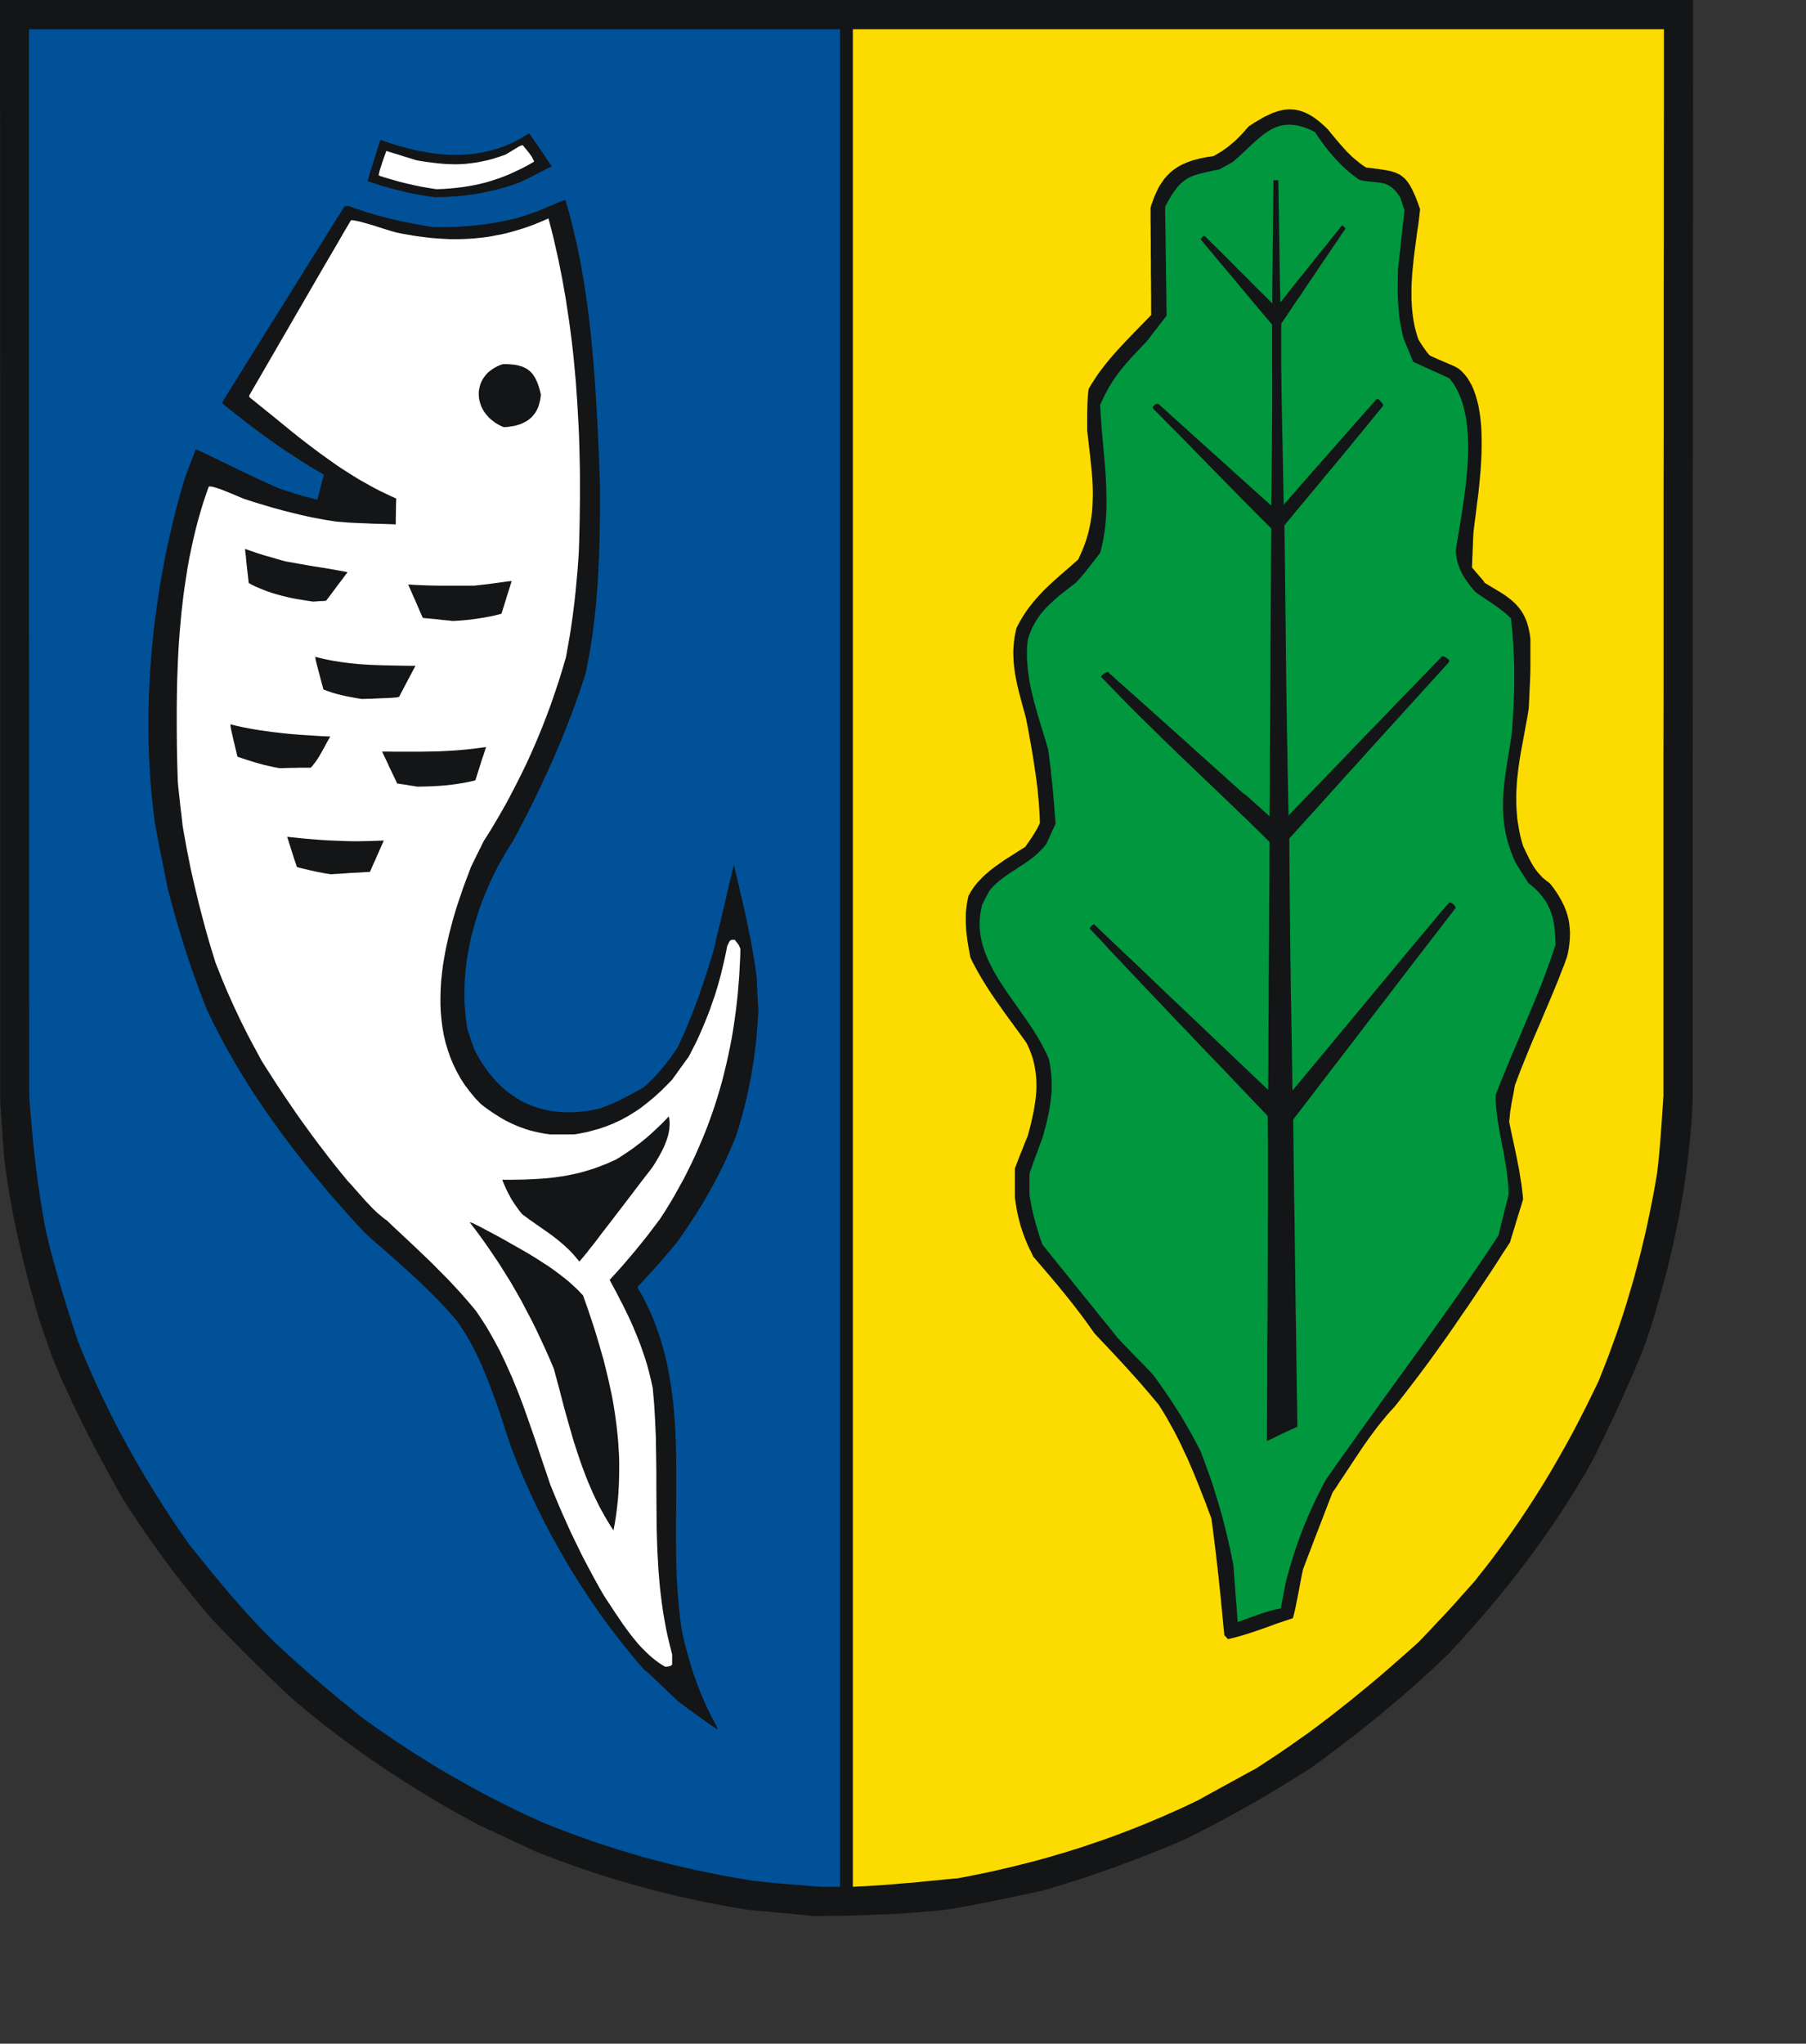 <?xml version="1.0" encoding="UTF-8" standalone="no"?>
<svg
   xmlns:dc="http://purl.org/dc/elements/1.1/"
   xmlns:cc="http://creativecommons.org/ns#"
   xmlns:rdf="http://www.w3.org/1999/02/22-rdf-syntax-ns#"
   xmlns:svg="http://www.w3.org/2000/svg"
   xmlns="http://www.w3.org/2000/svg"
   xmlns:sodipodi="http://sodipodi.sourceforge.net/DTD/sodipodi-0.dtd"
   xmlns:inkscape="http://www.inkscape.org/namespaces/inkscape"
   width="152.83mm"
   height="172.92mm"
   id="svg2539"
   sodipodi:version="0.32"
   inkscape:version="0.45.1+0.46pre1+devel"
   inkscape:output_extension="org.inkscape.output.svg.inkscape"
   sodipodi:docname="Graal-Mueritz.svg">
  <rect width="100%" height="100%" fill="#333333" stroke="none"/>
  <defs
     id="defs2580">
    <inkscape:perspective
       sodipodi:type="inkscape:persp3d"
       inkscape:vp_x="-50 : 600 : 1"
       inkscape:vp_y="0 : 1000 : 0"
       inkscape:vp_z="700 : 600 : 1"
       inkscape:persp3d-origin="300 : 400 : 1"
       id="perspective2584" />
  </defs>
  <sodipodi:namedview
     inkscape:window-height="664"
     inkscape:window-width="640"
     inkscape:pageshadow="2"
     inkscape:pageopacity="0.0"
     guidetolerance="10.0"
     gridtolerance="10.0"
     objecttolerance="10.0"
     borderopacity="1.0"
     bordercolor="#666666"
     pagecolor="#ffffff"
     id="base"
     showgrid="false"
     inkscape:zoom="0.78993495"
     inkscape:cx="270.76181"
     inkscape:cy="306.35434"
     inkscape:window-x="22"
     inkscape:window-y="29"
     inkscape:current-layer="svg2539" />
<!-- EMR_GDICOMMENT --><!-- EMR_SETMAPMODE --><!-- EMR_SETVIEWPORTEXTEX --><!-- EMR_SETWINDOWEXTEX --><!-- EMR_SETWINDOWEXTEX --><!-- EMR_SETWINDOWEXTEX --><!-- EMR_SETWINDOWEXTEX -->  <path
     style="fill:#131516;fill-rule:evenodd;fill-opacity:1;stroke:none;"
     d="  M 257.682 612.441   L 255.078 612.211   L 252.435 611.943   L 249.793 611.713   L 247.188 611.483   L 244.545 611.215   L 241.903 610.985   L 239.298 610.756   L 234.779 609.99   L 230.336 609.186   L 225.932 608.343   L 221.565 607.424   L 217.238 606.467   L 212.948 605.433   L 208.658 604.361   L 204.445 603.212   L 200.232 602.025   L 196.058 600.799   L 191.883 599.497   L 187.747 598.119   L 183.61 596.702   L 179.512 595.208   L 175.414 593.676   L 171.278 592.068   L 169.056 591.034   L 166.796 589.962   L 164.537 588.928   L 162.315 587.856   L 160.056 586.822   L 157.834 585.788   L 155.613 584.754   L 153.391 583.72   L 149.255 581.499   L 145.157 579.239   L 141.135 576.942   L 137.152 574.568   L 133.207 572.155   L 129.301 569.704   L 125.432 567.215   L 121.641 564.688   L 117.849 562.084   L 114.134 559.441   L 110.457 556.761   L 106.819 554.004   L 103.218 551.246   L 99.657 548.374   L 96.171 545.502   L 92.686 542.554   L 89.354 539.375   L 86.06 536.197   L 82.805 533.018   L 79.587 529.878   L 76.447 526.7   L 73.344 523.56   L 70.319 520.419   L 67.37 517.318   L 65.416 514.982   L 63.463 512.646   L 61.548 510.31   L 59.671 507.974   L 57.795 505.6   L 55.956 503.225   L 54.156 500.813   L 52.356 498.438   L 50.633 496.026   L 48.909 493.613   L 47.186 491.201   L 45.539 488.788   L 43.892 486.376   L 42.283 483.963   L 40.713 481.551   L 39.181 479.138   L 37.572 476.304   L 36.04 473.509   L 34.47 470.713   L 32.976 467.918   L 31.483 465.122   L 30.027 462.365   L 28.61 459.608   L 27.193 456.813   L 25.814 454.055   L 24.474 451.298   L 23.133 448.503   L 21.831 445.746   L 20.567 442.95   L 19.303 440.155   L 18.116 437.321   L 16.89 434.525   L 16.392 433.032   L 15.856 431.538   L 15.32 430.045   L 14.822 428.551   L 14.286 427.096   L 13.788 425.603   L 13.29 424.148   L 12.792 422.692   L 11.796 419.361   L 10.839 416.067   L 9.92 412.774   L 9.039 409.481   L 8.196 406.226   L 7.392 402.971   L 6.626 399.716   L 5.898 396.461   L 5.17 393.206   L 4.519 389.951   L 3.868 386.696   L 3.294 383.441   L 2.719 380.186   L 2.221 376.892   L 1.762 373.561   L 1.34 370.267   L 1.149 368.046   L 0.996 365.825   L 0.843 363.604   L 0.689 361.383   L 0.536 359.162   L 0.383 356.979   L 0.23 354.758   L 0.077 352.576   L 0.077 330.556   L 0.077 308.499   L 0.077 286.48   L 0.077 264.422   L 0.077 242.403   L 0.077 220.345   L 0.077 198.326   L 0.077 176.307   L 0.077 154.249   L 0.077 132.23   L 0.038 110.173   L 0.038 88.153   L 0.038 66.096   L 0.038 44.077   L 0 22.019   L 0 0   L 33.857 0   L 67.676 0   L 101.533 0   L 135.352 0   L 169.209 0   L 203.028 0   L 236.885 0   L 270.743 0   L 304.562 0   L 338.419 0   L 372.276 0   L 406.133 0   L 439.952 0   L 473.809 0   L 507.666 0   L 541.524 0   L 541.524 22.019   L 541.485 44.077   L 541.485 66.096   L 541.447 88.153   L 541.447 110.173   L 541.447 132.23   L 541.409 154.249   L 541.409 176.307   L 541.409 198.326   L 541.409 220.345   L 541.37 242.403   L 541.37 264.422   L 541.37 286.48   L 541.37 308.499   L 541.37 330.556   L 541.37 352.576   L 541.217 355.026   L 541.064 357.477   L 540.911 359.928   L 540.681 362.379   L 540.451 364.791   L 540.221 367.242   L 539.953 369.655   L 539.647 372.067   L 539.341 374.48   L 538.996 376.892   L 538.651 379.305   L 538.268 381.717   L 537.885 384.092   L 537.464 386.504   L 537.004 388.879   L 536.545 391.291   L 536.047 393.665   L 535.549 396.04   L 535.013 398.452   L 534.476 400.826   L 533.902 403.201   L 533.327 405.575   L 532.715 407.987   L 532.064 410.362   L 530.761 415.11   L 529.383 419.897   L 527.889 424.684   L 526.319 429.432   L 525.399 431.806   L 524.442 434.142   L 523.484 436.517   L 522.489 438.853   L 521.454 441.227   L 520.42 443.563   L 519.386 445.937   L 518.314 448.273   L 517.241 450.609   L 516.169 452.945   L 515.058 455.281   L 513.948 457.617   L 512.837 459.953   L 511.688 462.289   L 510.577 464.586   L 509.428 466.922   L 508.241 469.028   L 507.015 471.135   L 505.751 473.241   L 504.526 475.309   L 503.262 477.377   L 501.96 479.445   L 500.658 481.474   L 499.355 483.504   L 498.015 485.533   L 496.674 487.525   L 495.296 489.516   L 493.917 491.507   L 491.121 495.413   L 488.248 499.281   L 485.338 503.11   L 482.35 506.902   L 479.324 510.654   L 476.222 514.369   L 473.043 518.045   L 469.826 521.683   L 466.571 525.321   L 463.238 528.921   L 460.672 531.372   L 458.068 533.822   L 455.425 536.235   L 452.783 538.609   L 450.102 540.983   L 447.382 543.319   L 444.663 545.617   L 441.944 547.915   L 439.148 550.174   L 436.39 552.395   L 433.594 554.616   L 430.76 556.799   L 427.926 558.943   L 425.092 561.088   L 422.257 563.194   L 419.385 565.262   L 416.972 566.832   L 414.559 568.364   L 412.108 569.857   L 409.657 571.351   L 407.206 572.844   L 404.716 574.299   L 402.265 575.755   L 399.737 577.172   L 397.248 578.588   L 394.758 579.967   L 392.23 581.346   L 389.702 582.686   L 387.213 584.026   L 384.685 585.328   L 382.157 586.592   L 379.668 587.856   L 376.795 589.119   L 373.961 590.306   L 371.089 591.494   L 368.254 592.642   L 365.42 593.753   L 362.548 594.864   L 359.714 595.897   L 356.879 596.97   L 354.007 597.965   L 351.173 598.961   L 348.3 599.957   L 345.428 600.914   L 342.555 601.833   L 339.683 602.752   L 336.772 603.633   L 333.861 604.514   L 331.869 604.935   L 329.916 605.356   L 327.925 605.777   L 325.933 606.199   L 323.941 606.62   L 321.95 607.041   L 319.958 607.424   L 317.967 607.845   L 315.975 608.267   L 313.983 608.649   L 312.03 609.032   L 310.038 609.415   L 308.047 609.76   L 306.094 610.105   L 304.102 610.449   L 302.149 610.756   L 299.468 611.024   L 296.825 611.253   L 294.182 611.483   L 291.54 611.675   L 288.897 611.866   L 286.254 612.019   L 283.611 612.134   L 281.007 612.249   L 278.403 612.364   L 275.798 612.441   L 273.194 612.517   L 270.589 612.594   L 268.023 612.632   L 265.457 612.67   L 262.891 612.709   L 260.325 612.709  z "
     id="path2541" />
  <path
     style="fill:#005198;fill-rule:evenodd;fill-opacity:1;stroke:none;"
     d="  M 258.525 603.058   L 255.308 602.79   L 252.742 602.599   L 250.559 602.407   L 248.529 602.216   L 246.346 602.025   L 243.818 601.756   L 240.601 601.412   L 236.119 600.646   L 231.715 599.88   L 227.31 598.999   L 223.021 598.119   L 218.731 597.161   L 214.518 596.166   L 210.344 595.093   L 206.169 593.983   L 202.071 592.796   L 197.934 591.532   L 193.836 590.23   L 189.776 588.89   L 185.678 587.434   L 181.58 585.941   L 177.52 584.371   L 173.384 582.724   L 169.516 580.963   L 165.686 579.163   L 161.932 577.325   L 158.217 575.448   L 154.54 573.534   L 150.94 571.581   L 147.378 569.589   L 143.816 567.56   L 140.331 565.53   L 136.884 563.424   L 133.437 561.241   L 130.028 559.058   L 126.658 556.837   L 123.288 554.54   L 119.956 552.242   L 116.623 549.868   L 114.594 548.298   L 112.64 546.689   L 110.687 545.119   L 108.734 543.549   L 106.857 541.979   L 104.98 540.409   L 103.104 538.839   L 101.265 537.231   L 99.427 535.661   L 97.627 534.052   L 95.827 532.482   L 94.026 530.874   L 92.265 529.265   L 90.503 527.657   L 88.741 526.01   L 87.018 524.402   L 85.179 522.526   L 83.379 520.687   L 81.617 518.811   L 79.855 516.896   L 78.132 515.02   L 76.447 513.105   L 74.762 511.19   L 73.076 509.237   L 71.468 507.323   L 69.859 505.408   L 68.251 503.493   L 66.68 501.54   L 65.11 499.626   L 63.578 497.711   L 62.046 495.834   L 60.514 493.92   L 57.756 489.937   L 55.075 485.993   L 52.471 482.01   L 49.981 478.066   L 47.53 474.122   L 45.156 470.139   L 42.858 466.156   L 40.636 462.174   L 38.453 458.153   L 36.347 454.132   L 34.317 450.035   L 32.325 445.937   L 30.41 441.763   L 28.533 437.551   L 26.695 433.262   L 24.933 428.896   L 24.167 426.598   L 23.401 424.301   L 22.674 422.003   L 21.946 419.744   L 21.256 417.523   L 20.567 415.263   L 19.878 413.042   L 19.227 410.821   L 18.575 408.6   L 17.963 406.379   L 17.35 404.158   L 16.737 401.975   L 16.163 399.754   L 15.626 397.533   L 15.09 395.312   L 14.554 393.091   L 14.056 390.372   L 13.596 387.653   L 13.137 384.934   L 12.716 382.254   L 12.333 379.573   L 11.95 376.892   L 11.605 374.212   L 11.298 371.57   L 10.992 368.927   L 10.686 366.285   L 10.456 363.643   L 10.188 361   L 9.958 358.358   L 9.728 355.716   L 9.537 353.112   L 9.345 350.469   L 9.345 329.139   L 9.307 307.848   L 9.307 286.518   L 9.307 265.188   L 9.307 243.858   L 9.307 222.566   L 9.269 201.237   L 9.269 179.907   L 9.269 158.577   L 9.269 137.285   L 9.269 115.955   L 9.269 94.625   L 9.269 73.295   L 9.269 52.004   L 9.269 30.674   L 9.269 9.344   L 25.469 9.344   L 41.709 9.344   L 57.91 9.344   L 74.11 9.344   L 90.311 9.344   L 106.551 9.344   L 122.751 9.344   L 138.952 9.344   L 155.192 9.344   L 171.392 9.344   L 187.593 9.344   L 203.794 9.344   L 220.033 9.344   L 236.234 9.344   L 252.435 9.344   L 268.674 9.344   L 268.674 46.451   L 268.674 83.596   L 268.674 120.704   L 268.674 157.849   L 268.674 194.956   L 268.674 232.063   L 268.674 269.209   L 268.674 306.316   L 268.674 343.462   L 268.674 380.569   L 268.674 417.714   L 268.674 454.821   L 268.674 491.967   L 268.674 529.112   L 268.674 566.219   L 268.674 603.365   L 267.908 603.365   L 267.142 603.365   L 266.376 603.365   L 265.649 603.365   L 264.883 603.365   L 264.117 603.365   L 263.389 603.365   L 262.661 603.365  z "
     id="path2543" />
  <path
     style="fill:#fcdb00;fill-rule:evenodd;fill-opacity:1;stroke:none;"
     d="  M 272.773 566.219   L 272.773 529.112   L 272.773 491.967   L 272.773 454.821   L 272.773 417.714   L 272.773 380.569   L 272.773 343.462   L 272.773 306.316   L 272.773 269.209   L 272.773 232.063   L 272.773 194.956   L 272.773 157.849   L 272.773 120.704   L 272.773 83.596   L 272.773 46.451   L 272.773 9.344   L 289.012 9.344   L 305.213 9.344   L 321.414 9.344   L 337.653 9.344   L 353.854 9.344   L 370.055 9.344   L 386.255 9.344   L 402.495 9.344   L 418.696 9.344   L 434.896 9.344   L 451.136 9.344   L 467.337 9.344   L 483.537 9.344   L 499.738 9.344   L 515.978 9.344   L 532.178 9.344   L 532.178 30.674   L 532.14 52.004   L 532.14 73.295   L 532.102 94.625   L 532.102 115.955   L 532.102 137.285   L 532.064 158.577   L 532.064 179.907   L 532.064 201.237   L 532.064 222.566   L 532.025 243.858   L 532.025 265.188   L 532.025 286.518   L 532.025 307.848   L 532.025 329.139   L 532.025 350.469   L 531.681 355.639   L 531.412 359.622   L 531.183 362.724   L 530.991 365.251   L 530.8 367.472   L 530.608 369.655   L 530.34 372.144   L 529.995 375.169   L 529.268 379.458   L 528.463 383.747   L 527.621 387.959   L 526.74 392.134   L 525.782 396.308   L 524.787 400.482   L 523.714 404.579   L 522.603 408.715   L 521.416 412.812   L 520.191 416.91   L 518.888 421.007   L 517.51 425.105   L 516.054 429.202   L 514.56 433.3   L 512.952 437.436   L 511.305 441.61   L 509.237 445.899   L 507.13 450.149   L 504.985 454.362   L 502.802 458.536   L 500.543 462.633   L 498.245 466.693   L 495.908 470.713   L 493.495 474.734   L 491.006 478.679   L 488.478 482.585   L 485.874 486.491   L 483.193 490.358   L 481.814 492.273   L 480.435 494.188   L 479.018 496.103   L 477.601 498.017   L 476.146 499.932   L 474.652 501.847   L 473.158 503.723   L 471.664 505.638   L 469.137 508.472   L 467.107 510.731   L 465.383 512.684   L 463.736 514.484   L 461.975 516.399   L 459.83 518.658   L 457.187 521.492   L 453.74 525.091   L 450.638 527.887   L 447.497 530.644   L 444.395 533.363   L 441.254 536.082   L 438.114 538.724   L 434.935 541.328   L 431.756 543.932   L 428.539 546.46   L 425.321 548.987   L 422.066 551.476   L 418.772 553.927   L 415.402 556.301   L 412.031 558.675   L 408.623 561.011   L 405.137 563.309   L 401.614 565.607   L 399.316 566.832   L 397.018 568.096   L 394.72 569.36   L 392.383 570.623   L 390.085 571.887   L 387.787 573.151   L 385.489 574.414   L 383.153 575.716   L 380.817 576.827   L 378.481 577.937   L 376.106 579.01   L 373.77 580.044   L 371.433 581.078   L 369.059 582.073   L 366.722 583.069   L 364.348 584.026   L 362.012 584.945   L 359.637 585.864   L 357.301 586.745   L 354.926 587.626   L 352.551 588.468   L 350.177 589.273   L 347.802 590.077   L 345.428 590.881   L 343.053 591.609   L 340.64 592.374   L 338.227 593.064   L 335.853 593.791   L 333.44 594.442   L 330.989 595.132   L 328.576 595.744   L 326.124 596.357   L 323.673 596.97   L 321.222 597.544   L 318.771 598.119   L 316.281 598.655   L 313.792 599.191   L 311.302 599.689   L 308.813 600.186   L 306.285 600.646   L 304.217 600.837   L 302.11 601.029   L 300.004 601.259   L 297.897 601.45   L 295.791 601.642   L 293.684 601.871   L 291.578 602.063   L 289.471 602.216   L 287.365 602.407   L 285.258 602.599   L 283.152 602.752   L 281.084 602.905   L 278.977 603.02   L 276.909 603.173   L 274.841 603.25   L 272.773 603.365  z "
     id="path2545" />
  <path
     style="fill:#131516;fill-rule:evenodd;fill-opacity:1;stroke:none;"
     d="  M 228.881 552.702   L 228.23 552.242   L 227.196 551.514   L 225.817 550.557   L 224.093 549.332   L 221.987 547.838   L 219.574 546.077   L 216.855 544.009   L 213.522 540.869   L 211.033 538.456   L 209.233 536.771   L 208.007 535.584   L 207.203 534.856   L 206.705 534.435   L 206.399 534.244   L 206.169 534.129   L 204.484 532.176   L 202.798 530.184   L 201.113 528.155   L 199.466 526.125   L 197.858 524.057   L 196.249 521.989   L 194.679 519.883   L 193.109 517.777   L 191.577 515.633   L 190.083 513.488   L 188.589 511.305   L 187.172 509.123   L 185.717 506.902   L 184.3 504.68   L 182.921 502.459   L 181.58 500.2   L 180.24 497.941   L 178.938 495.681   L 177.674 493.384   L 176.41 491.124   L 175.184 488.788   L 173.997 486.491   L 172.848 484.193   L 171.699 481.857   L 170.588 479.521   L 169.477 477.185   L 168.443 474.849   L 167.409 472.513   L 166.413 470.139   L 165.418 467.803   L 164.498 465.429   L 163.579 463.093   L 162.698 460.451   L 161.817 457.77   L 160.937 455.089   L 160.056 452.409   L 159.136 449.728   L 158.179 447.048   L 157.183 444.367   L 156.187 441.725   L 155.115 439.121   L 154.043 436.517   L 153.468 435.253   L 152.855 433.989   L 152.281 432.764   L 151.668 431.538   L 151.017 430.313   L 150.366 429.088   L 149.676 427.9   L 149.025 426.752   L 148.298 425.603   L 147.57 424.492   L 146.804 423.382   L 146.038 422.271   L 144.353 420.318   L 142.591 418.365   L 140.791 416.45   L 138.991 414.612   L 137.152 412.774   L 135.314 410.974   L 133.437 409.213   L 131.56 407.451   L 129.684 405.766   L 127.769 404.043   L 125.892 402.358   L 124.015 400.711   L 122.139 399.065   L 120.262 397.418   L 118.424 395.81   L 116.623 394.163   L 112.87 390.104   L 109.155 385.968   L 107.317 383.862   L 105.516 381.794   L 103.716 379.688   L 101.955 377.543   L 100.193 375.437   L 98.431 373.293   L 96.707 371.148   L 95.022 368.965   L 93.337 366.783   L 91.69 364.6   L 90.043 362.417   L 88.435 360.196   L 86.864 357.975   L 85.294 355.754   L 83.762 353.495   L 82.23 351.235   L 80.736 348.976   L 79.281 346.678   L 77.864 344.381   L 76.447 342.083   L 75.068 339.747   L 73.727 337.411   L 72.387 335.075   L 71.123 332.701   L 69.859 330.327   L 68.634 327.952   L 67.446 325.54   L 66.297 323.127   L 65.301 320.676   L 64.382 318.264   L 63.463 315.813   L 62.582 313.362   L 61.701 310.95   L 60.859 308.537   L 60.054 306.125   L 59.288 303.712   L 58.522 301.299   L 57.795 298.925   L 57.067 296.513   L 56.378 294.138   L 55.688 291.726   L 55.037 289.352   L 54.386 286.977   L 53.735 284.603   L 53.237 281.999   L 52.701 279.395   L 52.165 276.791   L 51.667 274.187   L 51.13 271.583   L 50.633 268.979   L 50.135 266.375   L 49.637 263.809   L 49.177 260.401   L 48.794 256.955   L 48.449 253.508   L 48.143 250.062   L 47.913 246.577   L 47.722 243.092   L 47.569 239.607   L 47.492 236.084   L 47.454 232.6   L 47.454 229.076   L 47.53 225.553   L 47.645 221.992   L 47.798 218.469   L 47.99 214.946   L 48.258 211.423   L 48.526 207.9   L 48.871 204.377   L 49.254 200.854   L 49.675 197.369   L 50.173 193.884   L 50.671 190.399   L 51.207 186.914   L 51.82 183.468   L 52.471 180.021   L 53.122 176.613   L 53.85 173.243   L 54.616 169.835   L 55.42 166.504   L 56.224 163.172   L 57.105 159.879   L 58.024 156.585   L 58.982 153.369   L 59.403 152.143   L 59.863 150.918   L 60.322 149.692   L 60.782 148.505   L 61.242 147.28   L 61.701 146.093   L 62.161 144.906   L 62.62 143.68   L 63.54 144.063   L 65.646 145.059   L 68.71 146.514   L 72.464 148.352   L 76.677 150.382   L 81.004 152.45   L 85.256 154.403   L 89.124 156.164   L 91.231 156.853   L 92.916 157.39   L 94.256 157.811   L 95.444 158.194   L 96.631 158.538   L 97.933 158.883   L 99.503 159.304   L 101.495 159.802   L 101.763 158.806   L 102.031 157.772   L 102.299 156.777   L 102.529 155.781   L 102.797 154.786   L 103.065 153.79   L 103.333 152.794   L 103.601 151.799   L 101.342 150.458   L 99.12 149.156   L 96.976 147.816   L 94.831 146.437   L 92.763 145.097   L 90.694 143.718   L 88.664 142.34   L 86.673 140.923   L 84.681 139.506   L 82.728 138.051   L 80.775 136.596   L 78.86 135.141   L 76.945 133.647   L 75.03 132.154   L 73.115 130.622   L 71.2 129.052   L 71.2 128.707   L 71.2 128.439   L 73.613 124.533   L 76.064 120.627   L 78.477 116.721   L 80.89 112.815   L 83.341 108.947   L 85.754 105.041   L 88.205 101.135   L 90.656 97.229   L 93.069 93.323   L 95.52 89.455   L 97.933 85.549   L 100.384 81.643   L 102.835 77.737   L 105.248 73.831   L 107.7 69.925   L 110.151 66.058   L 110.419 65.981   L 110.725 65.943   L 111.032 65.866   L 111.3 65.828   L 112.908 66.402   L 114.517 66.938   L 116.126 67.475   L 117.772 68.011   L 119.381 68.47   L 121.028 68.968   L 122.675 69.389   L 124.322 69.81   L 126.007 70.232   L 127.692 70.615   L 129.416 70.959   L 131.139 71.304   L 132.901 71.649   L 134.701 71.993   L 136.501 72.3   L 138.34 72.606   L 140.063 72.606   L 141.787 72.644   L 143.472 72.606   L 145.157 72.568   L 146.804 72.491   L 148.451 72.376   L 150.136 72.261   L 151.783 72.108   L 153.468 71.917   L 155.115 71.725   L 156.8 71.457   L 158.524 71.189   L 160.209 70.844   L 161.971 70.5   L 163.732 70.117   L 165.533 69.696   L 166.299 69.428   L 167.103 69.198   L 167.907 68.93   L 168.673 68.662   L 169.477 68.394   L 170.243 68.126   L 171.048 67.857   L 171.852 67.589   L 174.648 66.402   L 176.793 65.483   L 178.325 64.832   L 179.397 64.411   L 180.048 64.143   L 180.47 64.028   L 180.699 63.99   L 180.853 64.028   L 181.657 66.747   L 182.423 69.504   L 183.112 72.261   L 183.763 75.019   L 184.414 77.814   L 184.989 80.571   L 185.563 83.405   L 186.061 86.2   L 186.559 89.034   L 187.019 91.868   L 187.44 94.702   L 187.823 97.536   L 188.206 100.369   L 188.551 103.241   L 188.896 106.113   L 189.164 108.986   L 189.7 114.73   L 190.159 120.512   L 190.542 126.295   L 190.887 132.077   L 191.194 137.859   L 191.462 143.68   L 191.691 149.463   L 191.921 155.207   L 191.921 158.96   L 191.921 162.674   L 191.883 166.427   L 191.806 170.18   L 191.73 173.933   L 191.615 177.724   L 191.423 181.477   L 191.232 185.229   L 190.964 189.021   L 190.657 192.812   L 190.274 196.603   L 189.815 200.356   L 189.585 202.27   L 189.317 204.147   L 189.01 206.062   L 188.704 207.938   L 188.398 209.814   L 188.015 211.729   L 187.67 213.606   L 187.249 215.52   L 186.138 218.928   L 184.951 222.375   L 183.763 225.783   L 182.499 229.191   L 181.159 232.561   L 179.818 235.931   L 178.401 239.263   L 176.984 242.633   L 175.491 245.926   L 173.959 249.258   L 172.427 252.551   L 170.818 255.844   L 169.209 259.099   L 167.524 262.392   L 165.839 265.609   L 164.115 268.864   L 163.081 270.473   L 162.086 272.081   L 161.09 273.766   L 160.132 275.451   L 159.175 277.174   L 158.294 278.936   L 157.413 280.735   L 156.57 282.535   L 155.766 284.373   L 155 286.212   L 154.272 288.088   L 153.583 289.964   L 152.932 291.879   L 152.319 293.794   L 151.745 295.747   L 151.208 297.662   L 150.71 299.653   L 150.289 301.606   L 149.868 303.597   L 149.523 305.588   L 149.217 307.58   L 148.987 309.571   L 148.795 311.562   L 148.642 313.554   L 148.566 315.545   L 148.527 317.536   L 148.527 319.528   L 148.642 321.519   L 148.757 323.51   L 148.987 325.463   L 149.217 327.416   L 149.561 329.369   L 149.83 330.135   L 150.098 330.901   L 150.327 331.667   L 150.596 332.433   L 150.864 333.199   L 151.132 333.965   L 151.4 334.73   L 151.668 335.535   L 152.434 336.99   L 153.2 338.407   L 154.043 339.747   L 154.923 341.087   L 155.804 342.313   L 156.724 343.538   L 157.681 344.687   L 158.677 345.797   L 159.711 346.831   L 160.745 347.827   L 161.817 348.746   L 162.966 349.627   L 164.115 350.431   L 165.264 351.197   L 166.49 351.925   L 167.754 352.576   L 169.018 353.15   L 170.32 353.686   L 171.661 354.146   L 173.001 354.567   L 174.418 354.911   L 175.835 355.18   L 177.291 355.409   L 178.784 355.562   L 180.278 355.677   L 181.81 355.677   L 183.419 355.677   L 184.989 355.562   L 186.636 355.409   L 188.283 355.18   L 189.968 354.873   L 191.691 354.529   L 193.53 353.839   L 195.33 353.15   L 197.053 352.384   L 198.777 351.542   L 200.5 350.661   L 202.224 349.742   L 203.986 348.784   L 205.786 347.75   L 206.59 347.061   L 207.356 346.372   L 208.084 345.644   L 208.812 344.917   L 209.539 344.189   L 210.229 343.423   L 210.918 342.657   L 211.607 341.853   L 212.91 340.245   L 214.174 338.598   L 215.399 336.913   L 216.548 335.228   L 217.467 333.314   L 218.348 331.437   L 219.191 329.561   L 219.995 327.646   L 220.761 325.77   L 221.527 323.855   L 222.255 321.978   L 222.944 320.064   L 223.634 318.187   L 224.285 316.273   L 224.936 314.358   L 225.549 312.443   L 226.2 310.528   L 226.774 308.614   L 227.387 306.699   L 228 304.746   L 228.766 301.644   L 229.455 298.695   L 230.145 295.9   L 230.757 293.219   L 231.37 290.73   L 231.906 288.433   L 232.404 286.288   L 232.864 284.335   L 233.247 282.612   L 233.63 281.08   L 233.936 279.74   L 234.204 278.668   L 234.434 277.787   L 234.587 277.174   L 234.702 276.829   L 234.779 276.715   L 235.277 278.936   L 235.813 281.118   L 236.311 283.301   L 236.809 285.522   L 237.345 287.705   L 237.843 289.926   L 238.341 292.109   L 238.8 294.33   L 239.26 296.551   L 239.72 298.81   L 240.179 301.031   L 240.562 303.329   L 240.984 305.588   L 241.367 307.886   L 241.711 310.222   L 242.018 312.558   L 242.094 313.86   L 242.133 315.162   L 242.209 316.502   L 242.247 317.804   L 242.324 319.145   L 242.401 320.447   L 242.477 321.787   L 242.554 323.127   L 242.401 325.693   L 242.247 328.259   L 242.018 330.748   L 241.788 333.275   L 241.481 335.726   L 241.175 338.215   L 240.792 340.666   L 240.409 343.117   L 239.949 345.568   L 239.452 348.019   L 238.915 350.508   L 238.341 352.958   L 237.69 355.486   L 237 357.975   L 236.273 360.541   L 235.468 363.106   L 234.549 365.366   L 233.592 367.625   L 232.596 369.846   L 231.6 372.067   L 230.528 374.212   L 229.455 376.356   L 228.306 378.501   L 227.157 380.607   L 225.97 382.713   L 224.744 384.781   L 223.48 386.849   L 222.178 388.917   L 220.838 390.946   L 219.459 393.014   L 218.08 395.082   L 216.625 397.112   L 214.825 399.295   L 213.408 400.98   L 212.182 402.435   L 210.995 403.775   L 209.731 405.192   L 208.199 406.877   L 206.322 408.945   L 203.833 411.625   L 205.633 414.765   L 207.203 417.906   L 208.658 421.122   L 209.922 424.377   L 211.071 427.632   L 212.029 430.926   L 212.91 434.257   L 213.637 437.627   L 214.25 440.997   L 214.786 444.405   L 215.208 447.813   L 215.552 451.26   L 215.82 454.706   L 216.012 458.191   L 216.165 461.676   L 216.242 465.199   L 216.28 468.722   L 216.28 472.245   L 216.28 475.768   L 216.28 479.291   L 216.203 486.414   L 216.203 493.499   L 216.242 497.06   L 216.318 500.621   L 216.433 504.144   L 216.625 507.667   L 216.893 511.229   L 217.199 514.752   L 217.621 518.237   L 218.118 521.76   L 218.578 523.751   L 219.076 525.781   L 219.574 527.734   L 220.11 529.687   L 220.685 531.601   L 221.259 533.516   L 221.872 535.431   L 222.561 537.345   L 223.251 539.222   L 223.978 541.098   L 224.783 543.013   L 225.625 544.928   L 226.506 546.842   L 227.464 548.795   L 228.498 550.748   L 229.57 552.74   L 229.34 552.855   L 229.149 552.97  z "
     id="path2547" />
  <path
     style="fill:#ffffff;fill-rule:evenodd;fill-opacity:1;stroke:none;"
     d="  M 211.99 532.559   L 211.186 532.061   L 210.42 531.525   L 209.654 530.95   L 208.888 530.338   L 208.16 529.725   L 207.433 529.074   L 206.743 528.423   L 206.054 527.734   L 205.365 527.044   L 204.675 526.317   L 204.024 525.589   L 202.76 524.057   L 201.535 522.526   L 200.347 520.917   L 199.198 519.347   L 198.126 517.739   L 197.053 516.169   L 195.062 513.144   L 193.185 510.31   L 191.883 508.05   L 190.657 505.829   L 189.432 503.608   L 188.244 501.387   L 187.095 499.204   L 185.946 496.983   L 184.874 494.762   L 183.802 492.579   L 182.729 490.358   L 181.733 488.176   L 180.738 485.955   L 179.742 483.733   L 178.784 481.512   L 177.865 479.33   L 176.946 477.07   L 176.027 474.849   L 174.763 471.096   L 173.499 467.382   L 172.273 463.706   L 171.048 460.068   L 169.784 456.43   L 168.52 452.83   L 167.256 449.269   L 165.916 445.746   L 165.226 444.022   L 164.498 442.261   L 163.809 440.538   L 163.043 438.853   L 162.277 437.129   L 161.511 435.444   L 160.707 433.759   L 159.902 432.074   L 159.022 430.428   L 158.141 428.781   L 157.221 427.135   L 156.302 425.526   L 155.345 423.918   L 154.311 422.309   L 153.277 420.739   L 152.204 419.169   L 150.519 417.14   L 148.795 415.148   L 147.072 413.195   L 145.348 411.319   L 143.587 409.443   L 141.825 407.643   L 140.025 405.843   L 138.263 404.043   L 136.463 402.32   L 134.663 400.597   L 132.863 398.873   L 131.024 397.15   L 129.224 395.465   L 127.386 393.742   L 125.586 392.057   L 123.786 390.334   L 122.828 389.644   L 121.947 388.917   L 121.028 388.151   L 120.185 387.385   L 119.343 386.581   L 118.538 385.738   L 117.734 384.896   L 116.93 384.053   L 115.436 382.368   L 113.942 380.684   L 112.525 379.075   L 111.147 377.582   L 109.193 375.207   L 107.278 372.833   L 105.402 370.459   L 103.601 368.085   L 101.763 365.71   L 100.001 363.336   L 98.278 360.962   L 96.554 358.588   L 94.869 356.213   L 93.222 353.801   L 91.575 351.388   L 89.967 348.976   L 88.358 346.563   L 86.788 344.113   L 85.217 341.662   L 83.647 339.173   L 82.575 337.181   L 81.502 335.19   L 80.43 333.199   L 79.396 331.246   L 78.4 329.254   L 77.404 327.301   L 76.447 325.31   L 75.528 323.357   L 74.608 321.404   L 73.727 319.413   L 72.847 317.46   L 72.004 315.507   L 71.2 313.554   L 70.395 311.562   L 69.629 309.609   L 68.863 307.656   L 68.021 304.899   L 67.178 302.142   L 66.374 299.385   L 65.608 296.628   L 64.88 293.909   L 64.152 291.151   L 63.463 288.433   L 62.812 285.714   L 62.161 282.995   L 61.548 280.276   L 60.935 277.557   L 60.399 274.838   L 59.863 272.158   L 59.365 269.439   L 58.867 266.72   L 58.407 264.039   L 58.216 262.278   L 58.024 260.516   L 57.795 258.755   L 57.603 257.031   L 57.412 255.27   L 57.22 253.508   L 57.029 251.747   L 56.875 250.023   L 56.684 244.088   L 56.569 238.152   L 56.531 232.14   L 56.531 226.128   L 56.569 223.103   L 56.607 220.077   L 56.684 217.052   L 56.799 214.065   L 56.914 211.04   L 57.067 208.015   L 57.258 204.989   L 57.488 202.002   L 57.756 198.977   L 58.024 195.99   L 58.369 193.003   L 58.714 190.055   L 59.135 187.068   L 59.595 184.119   L 60.054 181.17   L 60.591 178.26   L 61.203 175.35   L 61.816 172.477   L 62.506 169.605   L 63.233 166.772   L 64.038 163.938   L 64.88 161.142   L 65.799 158.347   L 66.757 155.628   L 66.91 155.59   L 67.102 155.551   L 67.331 155.59   L 67.599 155.59   L 68.174 155.705   L 68.825 155.896   L 69.553 156.126   L 70.357 156.394   L 71.2 156.7   L 72.042 157.045   L 73.766 157.734   L 75.413 158.423   L 76.868 159.036   L 77.979 159.496   L 79.741 160.07   L 81.502 160.645   L 83.302 161.181   L 85.103 161.717   L 86.864 162.253   L 88.703 162.751   L 90.503 163.249   L 92.341 163.708   L 94.18 164.168   L 96.056 164.627   L 97.933 165.048   L 99.848 165.47   L 101.763 165.814   L 103.716 166.197   L 105.67 166.504   L 107.661 166.81   L 109.729 166.963   L 111.453 167.116   L 113.023 167.193   L 114.708 167.269   L 116.662 167.346   L 119.151 167.461   L 122.368 167.538   L 126.581 167.691   L 126.581 166.618   L 126.581 165.585   L 126.62 164.551   L 126.62 163.517   L 126.658 162.483   L 126.658 161.487   L 126.696 160.453   L 126.735 159.419   L 125.011 158.653   L 123.326 157.849   L 121.641 157.045   L 119.994 156.202   L 118.385 155.322   L 116.815 154.441   L 115.245 153.56   L 113.713 152.641   L 112.181 151.684   L 110.687 150.726   L 109.193 149.769   L 107.7 148.773   L 104.827 146.744   L 101.955 144.676   L 99.159 142.57   L 96.363 140.425   L 93.605 138.242   L 90.886 136.021   L 88.128 133.762   L 85.371 131.541   L 82.575 129.282   L 79.779 127.022   L 79.702 126.716   L 79.702 126.486   L 81.732 122.963   L 83.762 119.478   L 85.792 115.955   L 87.822 112.47   L 89.852 108.947   L 91.882 105.462   L 93.912 101.939   L 95.941 98.455   L 97.971 94.932   L 100.001 91.447   L 102.031 87.924   L 104.061 84.439   L 106.129 80.916   L 108.159 77.431   L 110.189 73.908   L 112.257 70.423   L 112.832 70.423   L 113.521 70.538   L 114.287 70.691   L 115.168 70.883   L 117.121 71.419   L 119.228 72.032   L 121.373 72.721   L 123.441 73.372   L 125.318 73.946   L 126.888 74.368   L 128.496 74.712   L 130.067 74.98   L 131.637 75.248   L 133.207 75.516   L 134.739 75.708   L 136.271 75.899   L 137.803 76.091   L 139.335 76.206   L 140.829 76.321   L 142.361 76.397   L 143.855 76.474   L 145.348 76.474   L 146.842 76.474   L 148.336 76.435   L 149.83 76.359   L 151.285 76.282   L 152.779 76.129   L 154.272 75.976   L 155.766 75.784   L 157.221 75.555   L 158.715 75.248   L 160.209 74.98   L 161.703 74.636   L 163.196 74.253   L 164.69 73.831   L 166.222 73.372   L 167.716 72.912   L 169.248 72.376   L 170.78 71.802   L 172.312 71.189   L 173.844 70.538   L 175.414 69.849   L 176.257 73.027   L 177.061 76.244   L 177.789 79.461   L 178.516 82.677   L 179.167 85.894   L 179.818 89.149   L 180.393 92.442   L 180.967 95.697   L 181.465 98.991   L 181.963 102.284   L 182.423 105.616   L 182.844 108.909   L 183.227 112.241   L 183.572 115.572   L 183.878 118.904   L 184.185 122.274   L 184.414 125.605   L 184.644 128.975   L 184.836 132.345   L 185.027 135.715   L 185.18 139.085   L 185.295 142.416   L 185.372 145.786   L 185.449 149.156   L 185.487 152.526   L 185.487 155.896   L 185.487 159.266   L 185.449 162.636   L 185.41 165.967   L 185.334 169.337   L 185.257 172.669   L 185.142 176.001   L 185.027 178.145   L 184.874 180.251   L 184.721 182.357   L 184.529 184.464   L 184.338 186.57   L 184.146 188.676   L 183.917 190.782   L 183.687 192.888   L 183.419 194.995   L 183.151 197.139   L 182.844 199.245   L 182.538 201.39   L 182.193 203.534   L 181.81 205.717   L 181.427 207.861   L 181.044 210.044   L 179.933 213.874   L 178.746 217.703   L 177.482 221.494   L 176.18 225.285   L 174.763 229.076   L 173.307 232.829   L 171.775 236.544   L 170.167 240.258   L 168.482 243.973   L 166.72 247.611   L 164.881 251.249   L 163.005 254.849   L 162.047 256.648   L 161.051 258.41   L 160.056 260.171   L 159.022 261.933   L 157.987 263.694   L 156.953 265.418   L 155.881 267.141   L 154.77 268.864   L 154.234 269.898   L 153.736 270.97   L 153.2 272.004   L 152.664 273.077   L 152.166 274.111   L 151.668 275.144   L 151.132 276.217   L 150.634 277.251   L 149.791 279.51   L 148.91 281.808   L 148.068 284.105   L 147.263 286.48   L 146.459 288.854   L 145.693 291.266   L 144.965 293.717   L 144.314 296.168   L 143.663 298.657   L 143.089 301.146   L 142.553 303.635   L 142.093 306.163   L 141.672 308.69   L 141.365 311.218   L 141.097 313.707   L 140.944 316.234   L 140.867 318.723   L 140.867 321.251   L 140.982 323.702   L 141.212 326.191   L 141.518 328.603   L 141.94 331.016   L 142.514 333.428   L 143.204 335.764   L 144.008 338.062   L 144.965 340.36   L 146.038 342.581   L 147.263 344.802   L 148.642 346.946   L 150.213 349.014   L 151.898 351.082   L 153.774 353.035   L 155 353.992   L 156.264 354.911   L 157.49 355.754   L 158.753 356.558   L 160.017 357.362   L 161.281 358.09   L 162.583 358.779   L 163.886 359.392   L 165.264 360.005   L 166.643 360.541   L 168.06 361.039   L 169.516 361.498   L 171.048 361.881   L 172.618 362.226   L 174.265 362.532   L 175.95 362.762   L 176.946 362.762   L 177.903 362.762   L 178.861 362.762   L 179.818 362.762   L 180.776 362.762   L 181.733 362.762   L 182.729 362.762   L 183.687 362.762   L 184.912 362.57   L 186.1 362.341   L 187.287 362.111   L 188.436 361.843   L 189.547 361.536   L 190.657 361.23   L 191.768 360.924   L 192.84 360.541   L 193.875 360.196   L 194.909 359.775   L 195.904 359.392   L 196.9 358.932   L 197.896 358.473   L 198.854 358.013   L 199.811 357.477   L 200.769 356.979   L 201.688 356.405   L 202.607 355.831   L 203.526 355.256   L 204.445 354.643   L 205.326 353.992   L 206.207 353.303   L 207.088 352.614   L 207.969 351.886   L 208.85 351.159   L 209.731 350.393   L 210.612 349.589   L 211.493 348.784   L 213.216 347.061   L 214.978 345.261   L 215.629 344.342   L 216.28 343.462   L 216.931 342.542   L 217.582 341.623   L 218.233 340.743   L 218.884 339.824   L 219.536 338.904   L 220.225 338.024   L 221.336 335.841   L 222.446 333.696   L 223.48 331.514   L 224.438 329.331   L 225.357 327.148   L 226.238 324.965   L 227.081 322.783   L 227.847 320.562   L 228.613 318.379   L 229.302 316.158   L 229.953 313.898   L 230.566 311.639   L 231.102 309.38   L 231.638 307.12   L 232.136 304.823   L 232.596 302.487   L 233.055 301.568   L 233.4 300.917   L 233.477 300.802   L 233.63 300.725   L 233.745 300.648   L 233.936 300.572   L 234.128 300.534   L 234.396 300.534   L 234.664 300.534   L 235.009 300.534   L 235.775 301.529   L 236.234 302.142   L 236.502 302.678   L 236.809 303.444   L 236.732 306.354   L 236.579 309.226   L 236.426 312.098   L 236.196 314.971   L 235.966 317.843   L 235.66 320.676   L 235.315 323.51   L 234.932 326.306   L 234.511 329.101   L 234.051 331.897   L 233.515 334.654   L 232.941 337.411   L 232.328 340.168   L 231.677 342.887   L 230.987 345.606   L 230.221 348.325   L 229.417 351.005   L 228.574 353.686   L 227.655 356.367   L 226.698 359.009   L 225.702 361.651   L 224.629 364.255   L 223.519 366.859   L 222.37 369.463   L 221.144 372.067   L 219.88 374.633   L 218.578 377.199   L 217.161 379.726   L 215.744 382.292   L 214.25 384.819   L 212.718 387.308   L 211.11 389.798   L 209.195 392.325   L 207.318 394.814   L 205.365 397.265   L 203.373 399.716   L 201.343 402.128   L 199.275 404.541   L 197.168 406.915   L 194.985 409.289   L 196.058 411.319   L 197.168 413.349   L 198.202 415.378   L 199.275 417.446   L 200.271 419.476   L 201.266 421.544   L 202.224 423.65   L 203.105 425.756   L 203.986 427.862   L 204.828 430.045   L 205.594 432.228   L 206.36 434.487   L 207.05 436.746   L 207.663 439.082   L 208.237 441.418   L 208.773 443.869   L 209.003 446.511   L 209.233 449.154   L 209.386 451.796   L 209.539 454.477   L 209.654 457.119   L 209.769 459.761   L 209.807 462.404   L 209.846 465.046   L 209.922 470.369   L 209.922 475.653   L 209.961 480.976   L 209.999 486.299   L 210.037 488.942   L 210.114 491.622   L 210.19 494.264   L 210.305 496.945   L 210.458 499.587   L 210.612 502.268   L 210.841 504.949   L 211.071 507.591   L 211.378 510.271   L 211.722 512.952   L 212.105 515.633   L 212.565 518.313   L 213.063 520.994   L 213.637 523.674   L 214.288 526.355   L 214.978 529.074   L 214.978 529.878   L 214.978 530.682   L 214.978 531.525   L 214.978 532.329   L 214.786 532.482   L 214.633 532.597   L 214.48 532.712   L 214.288 532.788   L 213.752 532.903   L 212.795 533.018  z "
     id="path2549" />
  <path
     style="fill:#131516;fill-rule:evenodd;fill-opacity:1;stroke:none;"
     d="  M 392.46 523.828   L 392.154 523.521   L 391.886 523.215   L 391.579 522.909   L 391.349 520.534   L 391.12 518.16   L 390.89 515.786   L 390.66 513.412   L 390.43 511.037   L 390.2 508.701   L 389.932 506.327   L 389.702 503.991   L 389.434 501.655   L 389.166 499.319   L 388.898 496.983   L 388.63 494.686   L 388.324 492.388   L 388.056 490.09   L 387.749 487.793   L 387.443 485.533   L 386.524 483.121   L 385.643 480.708   L 384.685 478.296   L 383.766 475.921   L 382.808 473.547   L 381.851 471.173   L 380.855 468.875   L 379.859 466.539   L 378.787 464.28   L 377.753 462.021   L 376.642 459.8   L 375.493 457.578   L 374.306 455.434   L 373.119 453.29   L 371.855 451.222   L 370.552 449.154   L 367.986 446.09   L 365.459 443.142   L 362.892 440.231   L 360.326 437.397   L 357.76 434.602   L 355.194 431.845   L 352.628 429.126   L 350.062 426.407   L 348.875 424.722   L 347.687 423.075   L 346.5 421.429   L 345.313 419.859   L 342.862 416.68   L 340.41 413.617   L 337.959 410.63   L 335.47 407.681   L 332.98 404.771   L 330.491 401.86   L 329.878 400.558   L 329.265 399.333   L 328.691 398.107   L 328.193 396.92   L 327.733 395.772   L 327.312 394.623   L 326.929 393.512   L 326.546 392.402   L 326.239 391.291   L 325.933 390.142   L 325.665 389.032   L 325.397 387.883   L 325.167 386.696   L 324.975 385.47   L 324.784 384.245   L 324.592 382.943   L 324.592 381.794   L 324.592 380.607   L 324.592 379.458   L 324.592 378.271   L 324.592 377.122   L 324.592 375.973   L 324.592 374.825   L 324.592 373.676   L 325.09 372.374   L 325.588 371.072   L 326.086 369.731   L 326.622 368.429   L 327.159 367.127   L 327.656 365.787   L 328.193 364.485   L 328.729 363.183   L 329.265 361.192   L 329.763 359.239   L 330.184 357.324   L 330.606 355.409   L 330.912 353.533   L 331.18 351.695   L 331.295 350.776   L 331.372 349.857   L 331.448 348.938   L 331.486 348.019   L 331.486 347.099   L 331.486 346.18   L 331.448 345.3   L 331.372 344.381   L 331.295 343.5   L 331.18 342.581   L 331.027 341.662   L 330.874 340.781   L 330.682 339.862   L 330.452 338.981   L 330.184 338.062   L 329.878 337.143   L 329.533 336.262   L 329.188 335.343   L 328.767 334.424   L 328.308 333.505   L 327.082 331.782   L 325.856 330.097   L 324.592 328.374   L 323.367 326.689   L 322.103 324.965   L 320.877 323.28   L 319.69 321.557   L 318.464 319.834   L 317.315 318.149   L 316.166 316.426   L 315.094 314.702   L 314.022 312.979   L 313.026 311.256   L 312.068 309.533   L 311.149 307.81   L 310.345 306.086   L 309.847 303.406   L 309.426 300.84   L 309.272 299.615   L 309.119 298.389   L 309.004 297.164   L 308.928 295.977   L 308.889 294.789   L 308.889 293.602   L 308.889 292.415   L 308.966 291.266   L 309.119 290.079   L 309.272 288.892   L 309.502 287.667   L 309.77 286.441   L 310.153 285.79   L 310.498 285.139   L 310.919 284.527   L 311.341 283.876   L 311.762 283.301   L 312.26 282.688   L 312.719 282.114   L 313.256 281.578   L 314.29 280.467   L 315.439 279.433   L 316.588 278.438   L 317.813 277.48   L 319.077 276.561   L 320.341 275.681   L 321.605 274.8   L 322.907 273.996   L 325.473 272.349   L 327.925 270.817   L 328.576 269.86   L 329.227 268.941   L 329.878 267.983   L 330.491 267.026   L 331.065 266.107   L 331.64 265.111   L 332.138 264.154   L 332.597 263.158   L 332.521 261.014   L 332.406 258.908   L 332.252 256.763   L 332.061 254.657   L 331.869 252.551   L 331.601 250.445   L 331.333 248.377   L 331.027 246.309   L 330.72 244.241   L 330.414 242.173   L 330.069 240.143   L 329.725 238.114   L 329.342 236.084   L 328.997 234.055   L 328.614 232.063   L 328.231 230.072   L 327.733 228.119   L 327.197 226.204   L 326.699 224.328   L 326.201 222.49   L 325.741 220.69   L 325.32 218.89   L 324.975 217.129   L 324.631 215.329   L 324.401 213.567   L 324.209 211.806   L 324.171 210.925   L 324.133 210.006   L 324.095 209.125   L 324.095 208.206   L 324.133 207.325   L 324.209 206.406   L 324.286 205.487   L 324.401 204.568   L 324.516 203.649   L 324.707 202.692   L 324.899 201.734   L 325.129 200.777   L 325.588 199.896   L 326.048 199.015   L 326.546 198.173   L 327.044 197.33   L 327.542 196.526   L 328.039 195.76   L 328.576 194.995   L 329.112 194.267   L 330.223 192.85   L 331.372 191.471   L 332.559 190.169   L 333.784 188.867   L 335.048 187.642   L 336.351 186.417   L 337.691 185.191   L 339.07 183.966   L 341.904 181.515   L 344.853 178.911   L 345.466 177.571   L 346.04 176.269   L 346.577 174.967   L 347.075 173.665   L 347.496 172.363   L 347.879 171.099   L 348.224 169.797   L 348.492 168.533   L 348.76 167.269   L 348.951 166.006   L 349.143 164.742   L 349.296 163.478   L 349.373 162.215   L 349.449 160.951   L 349.487 159.687   L 349.526 158.423   L 349.526 157.16   L 349.487 155.896   L 349.449 154.632   L 349.373 153.369   L 349.181 150.841   L 348.913 148.237   L 348.645 145.633   L 348.338 143.029   L 348.032 140.349   L 347.726 137.63   L 347.726 135.868   L 347.726 134.145   L 347.726 132.46   L 347.764 130.813   L 347.802 129.167   L 347.879 127.558   L 347.994 125.95   L 348.185 124.38   L 349.181 122.695   L 350.215 121.087   L 351.288 119.478   L 352.437 117.946   L 353.624 116.415   L 354.849 114.921   L 356.113 113.428   L 357.416 111.973   L 360.058 109.139   L 362.778 106.305   L 365.497 103.509   L 368.216 100.714   L 368.178 98.57   L 368.178 96.425   L 368.178 94.281   L 368.14 92.136   L 368.14 89.992   L 368.101 87.809   L 368.101 85.664   L 368.101 83.558   L 368.063 81.414   L 368.063 79.269   L 368.063 77.125   L 368.025 74.98   L 368.025 72.836   L 367.986 70.691   L 367.986 68.585   L 367.986 66.441   L 368.293 65.407   L 368.637 64.449   L 368.982 63.492   L 369.327 62.611   L 369.71 61.769   L 370.093 60.926   L 370.476 60.16   L 370.897 59.394   L 371.357 58.705   L 371.816 58.016   L 372.276 57.365   L 372.774 56.752   L 373.272 56.178   L 373.808 55.642   L 374.382 55.105   L 374.957 54.608   L 375.57 54.148   L 376.183 53.727   L 376.834 53.306   L 377.523 52.923   L 378.251 52.54   L 378.978 52.233   L 379.744 51.889   L 380.549 51.621   L 381.353 51.314   L 382.234 51.085   L 383.115 50.855   L 384.034 50.625   L 384.992 50.434   L 385.987 50.242   L 387.021 50.089   L 388.056 49.936   L 388.936 49.476   L 389.741 48.978   L 390.545 48.519   L 391.311 47.983   L 392.039 47.485   L 392.766 46.949   L 393.456 46.374   L 394.145 45.8   L 394.835 45.226   L 395.486 44.613   L 396.137 43.962   L 396.788 43.311   L 398.052 41.932   L 399.354 40.439   L 401.231 39.213   L 402.993 38.179   L 403.835 37.682   L 404.678 37.222   L 405.52 36.839   L 406.325 36.456   L 407.091 36.112   L 407.895 35.843   L 408.661 35.575   L 409.427 35.384   L 410.193 35.192   L 410.921 35.078   L 411.687 35.001   L 412.414 34.963   L 413.142 35.001   L 413.87 35.039   L 414.636 35.154   L 415.363 35.307   L 416.091 35.537   L 416.819 35.767   L 417.585 36.073   L 418.351 36.456   L 419.117 36.877   L 419.883 37.337   L 420.649 37.873   L 421.453 38.486   L 422.257 39.137   L 423.062 39.826   L 423.904 40.592   L 424.747 41.434   L 426.087 43.081   L 427.428 44.689   L 428.768 46.26   L 430.147 47.791   L 430.837 48.557   L 431.603 49.285   L 432.369 50.051   L 433.211 50.778   L 434.054 51.468   L 434.935 52.195   L 435.892 52.884   L 436.926 53.574   L 438.918 53.803   L 440.718 54.033   L 442.327 54.263   L 443.782 54.531   L 444.433 54.646   L 445.046 54.799   L 445.659 54.991   L 446.233 55.182   L 446.731 55.374   L 447.267 55.642   L 447.727 55.871   L 448.187 56.178   L 448.608 56.522   L 449.029 56.867   L 449.45 57.25   L 449.833 57.709   L 450.216 58.169   L 450.561 58.705   L 450.944 59.28   L 451.289 59.892   L 451.634 60.543   L 451.978 61.271   L 452.323 62.037   L 452.706 62.879   L 453.434 64.756   L 454.2 66.9   L 453.932 69.313   L 453.625 71.802   L 453.242 74.329   L 452.897 76.933   L 452.553 79.537   L 452.208 82.18   L 451.94 84.86   L 451.672 87.579   L 451.595 88.919   L 451.519 90.26   L 451.442 91.6   L 451.442 92.94   L 451.442 94.281   L 451.442 95.621   L 451.519 96.961   L 451.595 98.301   L 451.71 99.603   L 451.863 100.944   L 452.055 102.246   L 452.285 103.509   L 452.553 104.811   L 452.897 106.075   L 453.242 107.339   L 453.663 108.564   L 454.966 110.632   L 455.808 111.819   L 456.421 112.662   L 457.149 113.543   L 457.723 113.887   L 458.642 114.308   L 459.83 114.845   L 461.209 115.419   L 462.626 116.032   L 464.043 116.644   L 465.307 117.219   L 466.341 117.755   L 467.451 118.674   L 468.409 119.708   L 469.328 120.857   L 470.094 122.12   L 470.822 123.461   L 471.435 124.916   L 471.971 126.448   L 472.43 128.056   L 472.852 129.741   L 473.158 131.464   L 473.426 133.264   L 473.618 135.064   L 473.771 136.94   L 473.848 138.855   L 473.886 140.77   L 473.886 142.723   L 473.848 144.676   L 473.771 146.629   L 473.656 148.582   L 473.541 150.535   L 473.196 154.326   L 472.813 158.002   L 472.354 161.487   L 471.971 164.704   L 471.588 167.576   L 471.281 170.103   L 471.205 171.52   L 471.128 172.899   L 471.09 174.316   L 471.013 175.771   L 470.975 177.188   L 470.898 178.605   L 470.86 180.021   L 470.784 181.477   L 472.43 183.391   L 473.656 184.808   L 474.116 185.344   L 474.46 185.766   L 474.69 186.11   L 474.843 186.378   L 477.716 188.102   L 480.32 189.672   L 481.508 190.476   L 482.657 191.318   L 483.193 191.74   L 483.691 192.161   L 484.189 192.62   L 484.686 193.08   L 485.146 193.578   L 485.567 194.075   L 485.989 194.573   L 486.41 195.148   L 486.793 195.722   L 487.138 196.297   L 487.482 196.948   L 487.789 197.599   L 488.095 198.288   L 488.363 199.015   L 488.593 199.781   L 488.823 200.624   L 489.014 201.466   L 489.206 202.347   L 489.359 203.304   L 489.474 204.3   L 489.474 208.091   L 489.474 211.078   L 489.474 213.529   L 489.436 215.673   L 489.359 217.78   L 489.244 220.154   L 489.129 223.026   L 488.938 226.626   L 488.478 229.421   L 487.98 232.14   L 487.482 234.859   L 486.984 237.578   L 486.487 240.258   L 486.027 242.939   L 485.644 245.658   L 485.338 248.338   L 485.184 249.679   L 485.108 251.057   L 485.031 252.398   L 484.955 253.776   L 484.955 255.117   L 484.955 256.495   L 484.993 257.874   L 485.069 259.252   L 485.184 260.631   L 485.299 262.01   L 485.529 263.426   L 485.759 264.843   L 486.027 266.26   L 486.333 267.677   L 486.716 269.132   L 487.138 270.549   L 487.904 272.158   L 488.67 273.728   L 489.053 274.532   L 489.474 275.336   L 489.895 276.102   L 490.355 276.868   L 490.853 277.634   L 491.389 278.399   L 491.963 279.127   L 492.615 279.816   L 493.266 280.544   L 494.032 281.195   L 494.836 281.846   L 495.717 282.497   L 496.789 283.876   L 497.747 285.216   L 498.168 285.905   L 498.589 286.556   L 498.972 287.245   L 499.355 287.896   L 499.7 288.586   L 500.045 289.275   L 500.351 289.926   L 500.619 290.615   L 500.887 291.305   L 501.117 291.994   L 501.347 292.683   L 501.5 293.373   L 501.692 294.1   L 501.807 294.789   L 501.921 295.517   L 501.998 296.245   L 502.075 297.011   L 502.113 297.738   L 502.151 298.504   L 502.113 299.308   L 502.113 300.074   L 502.036 300.878   L 501.96 301.721   L 501.845 302.563   L 501.73 303.406   L 501.577 304.286   L 501.385 305.167   L 501.155 306.086   L 500.236 308.614   L 499.24 311.141   L 498.245 313.707   L 497.211 316.234   L 496.138 318.8   L 495.066 321.366   L 493.955 323.931   L 492.883 326.535   L 491.772 329.101   L 490.661 331.667   L 489.589 334.233   L 488.516 336.837   L 487.482 339.402   L 486.448 341.968   L 485.452 344.572   L 484.495 347.138   L 484.265 348.555   L 483.997 349.972   L 483.729 351.35   L 483.461 352.767   L 483.231 354.184   L 483.001 355.639   L 482.848 357.133   L 482.695 358.741   L 483.308 361.766   L 483.959 364.791   L 484.61 367.817   L 485.223 370.842   L 485.835 373.905   L 486.333 377.046   L 486.601 378.616   L 486.793 380.224   L 486.984 381.832   L 487.138 383.479   L 486.64 385.202   L 486.104 386.926   L 485.567 388.649   L 485.031 390.372   L 484.533 392.095   L 483.997 393.818   L 483.461 395.542   L 482.963 397.265   L 480.78 400.597   L 478.635 403.966   L 476.452 407.298   L 474.231 410.63   L 472.009 413.961   L 469.788 417.293   L 467.49 420.586   L 465.23 423.918   L 462.932 427.211   L 460.596 430.504   L 458.259 433.759   L 455.885 437.014   L 453.472 440.231   L 451.021 443.448   L 448.57 446.626   L 446.118 449.766   L 444.701 451.298   L 443.322 452.868   L 441.982 454.515   L 440.641 456.162   L 439.378 457.847   L 438.114 459.57   L 436.85 461.331   L 435.624 463.093   L 434.437 464.893   L 433.25 466.654   L 432.062 468.454   L 430.875 470.254   L 429.688 472.054   L 428.5 473.815   L 427.351 475.615   L 426.164 477.338   L 424.977 480.402   L 423.789 483.465   L 422.602 486.567   L 421.415 489.631   L 420.228 492.694   L 419.079 495.758   L 417.891 498.821   L 416.742 501.885   L 416.359 503.723   L 415.976 505.676   L 415.593 507.706   L 415.21 509.774   L 414.789 511.803   L 414.406 513.794   L 413.985 515.709   L 413.525 517.471   L 410.882 518.352   L 408.24 519.232   L 405.674 520.19   L 403.069 521.109   L 400.503 521.989   L 397.937 522.794   L 396.635 523.177   L 395.371 523.521   L 394.069 523.866   L 392.728 524.172  z "
     id="path2551" />
  <path
     style="fill:#00973f;fill-rule:evenodd;fill-opacity:1;stroke:none;"
     d="  M 395.677 516.399   L 395.524 514.101   L 395.333 511.803   L 395.141 509.467   L 394.988 507.17   L 394.796 504.91   L 394.643 502.613   L 394.452 500.315   L 393.954 497.902   L 393.456 495.49   L 392.92 493.116   L 392.383 490.78   L 391.809 488.482   L 391.234 486.184   L 390.622 483.925   L 389.971 481.704   L 389.319 479.483   L 388.63 477.262   L 387.941 475.079   L 387.213 472.896   L 386.447 470.713   L 385.643 468.531   L 384.838 466.348   L 384.034 464.203   L 383.153 462.48   L 382.272 460.795   L 381.391 459.149   L 380.472 457.54   L 379.591 455.97   L 378.672 454.4   L 377.753 452.868   L 376.834 451.375   L 374.919 448.388   L 372.965 445.477   L 370.935 442.567   L 368.829 439.657   L 367.527 438.278   L 366.148 436.823   L 364.731 435.368   L 363.275 433.913   L 361.782 432.381   L 360.326 430.849   L 358.833 429.317   L 357.377 427.747   L 355.884 425.871   L 354.39 423.994   L 352.858 422.118   L 351.364 420.28   L 349.87 418.403   L 348.377 416.565   L 346.845 414.689   L 345.351 412.812   L 343.857 410.974   L 342.364 409.098   L 340.87 407.26   L 339.376 405.422   L 337.883 403.545   L 336.389 401.707   L 334.895 399.831   L 333.401 397.993   L 332.635 395.81   L 331.984 393.704   L 331.372 391.712   L 330.874 389.798   L 330.376 387.883   L 329.954 386.006   L 329.61 384.092   L 329.265 382.177   L 329.265 381.296   L 329.265 380.454   L 329.265 379.573   L 329.265 378.731   L 329.265 377.85   L 329.265 377.007   L 329.265 376.165   L 329.265 375.322   L 329.763 373.905   L 330.261 372.45   L 330.759 371.033   L 331.295 369.616   L 331.831 368.2   L 332.329 366.783   L 332.865 365.366   L 333.401 363.949   L 333.861 362.264   L 334.321 360.617   L 334.742 359.009   L 335.087 357.401   L 335.431 355.869   L 335.699 354.299   L 335.929 352.767   L 336.121 351.235   L 336.274 349.742   L 336.351 348.21   L 336.351 346.678   L 336.312 345.146   L 336.236 343.615   L 336.044 342.045   L 335.814 340.436   L 335.508 338.79   L 334.819 337.22   L 334.091 335.688   L 333.287 334.156   L 332.444 332.624   L 331.525 331.092   L 330.606 329.599   L 329.61 328.105   L 328.614 326.612   L 326.546 323.663   L 324.439 320.676   L 322.371 317.728   L 320.379 314.741   L 319.422 313.247   L 318.541 311.754   L 317.66 310.26   L 316.894 308.729   L 316.128 307.197   L 315.477 305.665   L 314.864 304.095   L 314.366 302.525   L 313.945 300.955   L 313.639 299.346   L 313.409 297.7   L 313.332 296.053   L 313.332 294.407   L 313.485 292.722   L 313.754 290.998   L 314.137 289.275   L 314.749 288.088   L 315.324 286.939   L 315.937 285.79   L 316.549 284.68   L 317.086 284.105   L 317.584 283.531   L 318.12 283.033   L 318.656 282.497   L 319.767 281.54   L 320.916 280.659   L 322.103 279.816   L 323.329 278.974   L 324.554 278.208   L 325.741 277.404   L 326.967 276.6   L 328.193 275.795   L 329.38 274.953   L 330.529 274.072   L 331.103 273.613   L 331.64 273.115   L 332.176 272.617   L 332.712 272.081   L 333.248 271.545   L 333.746 271.009   L 334.244 270.396   L 334.704 269.783   L 335.048 269.017   L 335.431 268.213   L 335.776 267.409   L 336.121 266.643   L 336.465 265.839   L 336.848 265.073   L 337.231 264.269   L 337.614 263.465   L 337.385 260.439   L 337.155 257.414   L 336.887 254.351   L 336.619 251.325   L 336.274 248.338   L 335.968 245.352   L 335.623 242.479   L 335.24 239.646   L 334.589 237.425   L 333.899 235.204   L 333.248 233.021   L 332.559 230.8   L 331.908 228.617   L 331.295 226.396   L 330.682 224.213   L 330.146 222.03   L 329.648 219.848   L 329.227 217.665   L 329.074 216.554   L 328.92 215.444   L 328.767 214.371   L 328.652 213.261   L 328.576 212.189   L 328.499 211.078   L 328.461 210.006   L 328.461 208.895   L 328.461 207.823   L 328.499 206.713   L 328.614 205.602   L 328.729 204.53   L 328.997 203.687   L 329.265 202.883   L 329.571 202.117   L 329.878 201.39   L 330.184 200.662   L 330.567 199.973   L 330.912 199.322   L 331.295 198.671   L 331.678 198.058   L 332.099 197.445   L 332.521 196.833   L 332.942 196.258   L 333.861 195.186   L 334.819 194.114   L 335.853 193.118   L 336.925 192.122   L 338.036 191.127   L 339.185 190.169   L 341.636 188.255   L 344.202 186.225   L 345.083 185.268   L 345.772 184.502   L 346.423 183.736   L 347.113 182.932   L 347.879 181.936   L 348.875 180.672   L 350.177 178.988   L 351.862 176.805   L 352.245 175.426   L 352.551 174.009   L 352.858 172.592   L 353.088 171.137   L 353.317 169.72   L 353.509 168.227   L 353.624 166.772   L 353.739 165.278   L 353.815 163.785   L 353.892 162.253   L 353.892 160.759   L 353.892 159.228   L 353.815 156.164   L 353.7 153.101   L 353.509 150.037   L 353.241 146.973   L 352.973 143.948   L 352.705 140.961   L 352.437 138.013   L 352.207 135.102   L 352.015 132.268   L 351.862 129.511   L 352.59 127.903   L 353.317 126.371   L 354.083 124.916   L 354.849 123.537   L 355.692 122.197   L 356.496 120.972   L 357.377 119.746   L 358.258 118.559   L 359.216 117.41   L 360.173 116.261   L 361.169 115.113   L 362.203 113.964   L 364.424 111.628   L 366.799 109.1   L 367.603 108.105   L 368.369 107.071   L 369.174 106.037   L 369.978 105.041   L 370.744 104.007   L 371.548 102.973   L 372.314 101.978   L 373.119 100.944   L 373.08 98.761   L 373.042 96.578   L 373.042 94.357   L 373.004 92.174   L 372.965 89.992   L 372.927 87.809   L 372.927 85.626   L 372.889 83.443   L 372.85 81.299   L 372.812 79.116   L 372.812 76.933   L 372.774 74.75   L 372.736 72.568   L 372.697 70.385   L 372.659 68.24   L 372.659 66.058   L 373.578 64.373   L 374.421 62.918   L 375.263 61.616   L 376.068 60.505   L 376.451 60.007   L 376.834 59.548   L 377.255 59.088   L 377.676 58.705   L 378.059 58.322   L 378.519 57.978   L 378.94 57.633   L 379.4 57.327   L 379.859 57.058   L 380.319 56.79   L 380.817 56.561   L 381.353 56.331   L 382.464 55.91   L 383.728 55.565   L 385.068 55.22   L 386.562 54.876   L 388.247 54.493   L 390.085 54.148   L 391.158 53.535   L 392.192 52.961   L 393.264 52.387   L 394.298 51.774   L 395.945 50.357   L 397.516 48.902   L 399.009 47.485   L 400.465 46.106   L 401.882 44.843   L 403.299 43.655   L 403.988 43.081   L 404.678 42.583   L 405.405 42.085   L 406.095 41.664   L 406.823 41.243   L 407.589 40.898   L 408.316 40.592   L 409.121 40.324   L 409.887 40.132   L 410.691 39.979   L 411.533 39.903   L 412.414 39.864   L 413.295 39.903   L 414.214 40.018   L 415.172 40.171   L 416.168 40.439   L 417.202 40.745   L 418.274 41.166   L 419.385 41.626   L 420.534 42.2   L 421.951 44.268   L 423.445 46.336   L 424.211 47.332   L 425.015 48.366   L 425.858 49.361   L 426.739 50.357   L 427.619 51.314   L 428.539 52.272   L 429.496 53.229   L 430.492 54.148   L 431.526 55.029   L 432.598 55.91   L 433.709 56.752   L 434.896 57.556   L 436.007 57.786   L 437.041 57.939   L 438.037 58.054   L 438.956 58.169   L 439.837 58.246   L 440.68 58.322   L 441.484 58.437   L 442.288 58.59   L 442.671 58.667   L 443.016 58.782   L 443.399 58.935   L 443.744 59.088   L 444.127 59.241   L 444.471 59.471   L 444.816 59.701   L 445.161 59.969   L 445.506 60.237   L 445.85 60.582   L 446.233 60.926   L 446.578 61.347   L 446.923 61.807   L 447.267 62.267   L 447.612 62.803   L 447.957 63.415   L 448.263 64.334   L 448.57 65.292   L 448.876 66.249   L 449.221 67.206   L 448.953 69.581   L 448.684 71.955   L 448.416 74.329   L 448.148 76.703   L 447.918 79.078   L 447.65 81.452   L 447.382 83.826   L 447.114 86.2   L 447.076 88.881   L 447.038 91.6   L 447.038 92.979   L 447.076 94.357   L 447.114 95.774   L 447.191 97.153   L 447.306 98.57   L 447.421 99.948   L 447.574 101.365   L 447.765 102.782   L 448.033 104.199   L 448.301 105.616   L 448.608 107.071   L 448.991 108.488   L 449.374 109.407   L 449.757 110.288   L 450.14 111.207   L 450.523 112.126   L 450.868 113.006   L 451.251 113.926   L 451.634 114.845   L 452.017 115.725   L 453.472 116.376   L 454.889 117.027   L 456.306 117.678   L 457.762 118.329   L 459.217 118.98   L 460.634 119.631   L 462.089 120.282   L 463.545 120.972   L 464.502 122.159   L 465.345 123.422   L 466.111 124.801   L 466.762 126.218   L 467.375 127.75   L 467.873 129.32   L 468.294 130.928   L 468.677 132.613   L 468.983 134.336   L 469.213 136.136   L 469.366 137.936   L 469.481 139.774   L 469.558 141.651   L 469.558 143.565   L 469.52 145.48   L 469.443 147.395   L 469.328 149.348   L 469.175 151.301   L 468.983 153.254   L 468.792 155.168   L 468.294 159.036   L 467.758 162.751   L 467.183 166.389   L 466.609 169.835   L 466.073 173.09   L 465.575 176.077   L 465.651 177.035   L 465.805 177.954   L 465.958 178.834   L 466.149 179.677   L 466.379 180.519   L 466.685 181.323   L 466.992 182.089   L 467.337 182.894   L 467.758 183.659   L 468.179 184.425   L 468.677 185.191   L 469.213 185.957   L 469.788 186.761   L 470.401 187.565   L 471.09 188.408   L 471.818 189.25   L 473.12 190.208   L 474.499 191.127   L 475.954 192.084   L 477.448 193.08   L 478.941 194.152   L 480.435 195.263   L 481.163 195.837   L 481.891 196.45   L 482.58 197.101   L 483.269 197.752   L 483.499 200.011   L 483.729 202.27   L 483.882 204.53   L 484.035 206.827   L 484.15 209.125   L 484.227 211.423   L 484.303 213.72   L 484.303 216.056   L 484.303 218.354   L 484.265 220.69   L 484.189 223.026   L 484.112 225.362   L 483.997 227.698   L 483.844 230.034   L 483.691 232.408   L 483.499 234.744   L 483.078 237.501   L 482.657 240.22   L 482.197 242.824   L 481.814 245.428   L 481.431 247.994   L 481.125 250.483   L 481.01 251.747   L 480.895 252.972   L 480.78 254.236   L 480.742 255.461   L 480.703 256.725   L 480.703 257.95   L 480.703 259.176   L 480.78 260.439   L 480.856 261.665   L 481.01 262.929   L 481.163 264.192   L 481.393 265.456   L 481.622 266.758   L 481.929 268.022   L 482.274 269.324   L 482.695 270.626   L 483.116 271.966   L 483.652 273.306   L 484.189 274.647   L 484.801 276.025   L 485.299 276.791   L 485.797 277.595   L 486.295 278.399   L 486.793 279.165   L 487.291 279.97   L 487.789 280.735   L 488.287 281.54   L 488.785 282.344   L 489.397 282.842   L 490.01 283.339   L 490.585 283.837   L 491.121 284.335   L 491.657 284.833   L 492.155 285.369   L 492.615 285.867   L 493.036 286.403   L 493.457 286.939   L 493.84 287.475   L 494.223 288.011   L 494.568 288.547   L 494.874 289.122   L 495.181 289.696   L 495.449 290.271   L 495.717 290.845   L 495.947 291.458   L 496.176 292.071   L 496.368 292.683   L 496.559 293.334   L 496.866 294.636   L 497.096 296.015   L 497.287 297.47   L 497.402 298.964   L 497.479 300.534   L 497.517 302.18   L 496.521 305.129   L 495.487 308.116   L 494.376 311.103   L 493.266 314.09   L 492.078 317.077   L 490.853 320.064   L 489.589 323.089   L 488.325 326.076   L 487.061 329.101   L 485.797 332.126   L 484.495 335.113   L 483.231 338.139   L 481.967 341.164   L 480.742 344.151   L 479.516 347.176   L 478.367 350.163   L 478.367 351.159   L 478.405 352.154   L 478.444 353.15   L 478.52 354.146   L 478.75 356.137   L 478.98 358.128   L 479.324 360.081   L 479.669 362.073   L 480.014 364.026   L 480.397 366.017   L 480.818 368.008   L 481.163 369.999   L 481.508 371.991   L 481.852 374.02   L 482.082 376.012   L 482.312 378.08   L 482.388 379.075   L 482.427 380.109   L 482.465 381.143   L 482.465 382.177   L 482.082 383.785   L 481.661 385.394   L 481.239 387.002   L 480.856 388.61   L 480.435 390.219   L 480.052 391.827   L 479.669 393.436   L 479.286 395.006   L 476.031 399.984   L 472.699 404.886   L 469.328 409.825   L 465.919 414.727   L 462.472 419.591   L 458.987 424.492   L 455.502 429.356   L 451.978 434.257   L 448.455 439.121   L 444.931 443.984   L 441.407 448.847   L 437.922 453.711   L 434.399 458.574   L 430.952 463.438   L 427.466 468.339   L 424.058 473.203   L 422.985 475.194   L 421.989 477.185   L 420.994 479.138   L 420.074 481.091   L 419.193 483.044   L 418.313 484.997   L 417.508 486.95   L 416.704 488.942   L 415.938 490.933   L 415.21 492.962   L 414.483 494.992   L 413.831 497.06   L 413.142 499.166   L 412.529 501.311   L 411.878 503.532   L 411.265 505.791   L 411.074 506.825   L 410.882 507.897   L 410.653 508.969   L 410.461 510.042   L 410.27 511.114   L 410.04 512.186   L 409.848 513.258   L 409.657 514.331   L 408.738 514.522   L 407.857 514.714   L 406.937 514.943   L 406.057 515.173   L 404.295 515.709   L 402.571 516.284   L 400.886 516.896   L 399.163 517.509   L 397.516 518.122   L 395.869 518.696  z "
     id="path2553" />
  <path
     style="fill:#131516;fill-rule:evenodd;fill-opacity:1;stroke:none;"
     d="  M 195.253 487.946   L 194.334 486.414   L 193.415 484.882   L 192.572 483.351   L 191.73 481.819   L 190.964 480.249   L 190.198 478.679   L 189.47 477.109   L 188.781 475.5   L 188.091 473.892   L 187.44 472.283   L 186.827 470.637   L 186.215 469.028   L 185.64 467.382   L 185.066 465.735   L 184.529 464.089   L 183.457 460.795   L 182.499 457.464   L 181.542 454.132   L 180.623 450.839   L 179.742 447.507   L 178.899 444.214   L 178.018 440.959   L 177.137 437.704   L 175.759 434.449   L 174.342 431.27   L 172.886 428.13   L 171.431 425.028   L 169.899 421.965   L 168.328 418.978   L 166.758 415.991   L 165.111 413.081   L 163.426 410.17   L 161.664 407.336   L 159.902 404.503   L 158.064 401.745   L 156.187 398.988   L 154.272 396.269   L 152.281 393.55   L 150.251 390.908   L 150.596 390.946   L 150.94 391.061   L 151.438 391.253   L 152.166 391.636   L 153.277 392.172   L 154.885 393.014   L 157.107 394.201   L 159.979 395.733   L 163.349 397.648   L 166.796 399.601   L 168.52 400.597   L 170.243 401.631   L 171.967 402.703   L 173.69 403.813   L 175.414 404.924   L 177.099 406.111   L 178.746 407.336   L 180.393 408.6   L 182.002 409.902   L 183.534 411.319   L 184.3 412.008   L 185.027 412.736   L 185.755 413.502   L 186.483 414.268   L 188.091 418.825   L 189.623 423.42   L 190.351 425.679   L 191.04 427.977   L 191.73 430.275   L 192.381 432.572   L 193.032 434.832   L 193.606 437.129   L 194.181 439.465   L 194.717 441.763   L 195.215 444.061   L 195.713 446.358   L 196.134 448.694   L 196.517 451.03   L 196.862 453.366   L 197.168 455.702   L 197.436 458.038   L 197.666 460.412   L 197.819 462.748   L 197.973 465.122   L 198.049 467.497   L 198.049 469.909   L 198.011 472.283   L 197.934 474.696   L 197.819 477.147   L 197.628 479.559   L 197.36 482.01   L 197.053 484.461   L 196.67 486.95   L 196.211 489.401  z "
     id="path2555" />
  <path
     style="fill:#131516;fill-rule:evenodd;fill-opacity:1;stroke:none;"
     d="  M 405.291 445.248   L 405.329 431.577   L 405.405 419.667   L 405.444 409.404   L 405.482 400.597   L 405.482 393.091   L 405.52 386.734   L 405.52 381.411   L 405.52 376.969   L 405.52 373.178   L 405.52 369.961   L 405.52 367.166   L 405.52 364.6   L 405.482 362.111   L 405.482 359.583   L 405.444 356.865   L 397.669 348.708   L 390.851 341.547   L 384.877 335.343   L 379.706 329.905   L 375.225 325.233   L 371.395 321.174   L 368.063 317.689   L 365.19 314.664   L 362.701 312.022   L 360.48 309.686   L 358.488 307.541   L 356.573 305.55   L 354.696 303.559   L 352.82 301.491   L 350.751 299.308   L 348.492 296.896   L 348.99 296.245   L 349.334 295.9   L 349.564 295.709   L 349.909 295.555   L 353.394 298.887   L 356.841 302.18   L 360.326 305.474   L 363.812 308.767   L 367.297 312.098   L 370.744 315.392   L 374.229 318.723   L 377.715 322.017   L 381.2 325.348   L 384.685 328.642   L 388.17 331.973   L 391.656 335.267   L 395.141 338.598   L 398.626 341.891   L 402.112 345.223   L 405.597 348.516   L 405.635 343.576   L 405.674 338.598   L 405.674 333.658   L 405.712 328.68   L 405.75 323.74   L 405.788 318.762   L 405.788 313.822   L 405.827 308.843   L 405.865 303.903   L 405.903 298.964   L 405.903 293.985   L 405.942 289.045   L 405.98 284.105   L 406.018 279.127   L 406.018 274.187   L 406.057 269.247   L 402.686 265.916   L 399.277 262.584   L 395.83 259.291   L 392.383 255.959   L 388.936 252.666   L 385.489 249.372   L 382.042 246.079   L 378.595 242.786   L 375.187 239.493   L 371.778 236.199   L 368.408 232.868   L 365.037 229.574   L 361.743 226.281   L 358.488 222.988   L 355.271 219.656   L 352.092 216.363   L 352.59 215.827   L 353.049 215.444   L 353.317 215.291   L 353.624 215.137   L 353.969 214.984   L 354.428 214.869   L 354.658 215.137   L 354.964 215.444   L 355.386 215.827   L 355.998 216.363   L 356.803 217.09   L 357.875 218.086   L 359.331 219.35   L 361.169 220.996   L 363.505 223.064   L 366.339 225.592   L 369.748 228.655   L 373.808 232.293   L 378.557 236.544   L 384.072 241.522   L 390.392 247.19   L 397.592 253.661   L 397.937 253.891   L 398.282 254.121   L 398.741 254.504   L 399.392 255.04   L 400.35 255.921   L 401.729 257.146   L 403.605 258.831   L 406.057 261.052   L 406.095 255.308   L 406.133 249.564   L 406.133 243.82   L 406.171 238.037   L 406.21 232.293   L 406.248 226.549   L 406.286 220.805   L 406.325 215.022   L 406.325 209.278   L 406.363 203.534   L 406.401 197.79   L 406.44 192.008   L 406.478 186.263   L 406.516 180.519   L 406.554 174.775   L 406.593 168.993   L 404.18 166.58   L 401.729 164.129   L 399.316 161.679   L 396.903 159.266   L 394.528 156.815   L 392.154 154.403   L 389.779 151.99   L 387.404 149.577   L 385.068 147.165   L 382.732 144.791   L 380.396 142.378   L 378.059 140.004   L 375.723 137.63   L 373.387 135.294   L 371.089 132.958   L 368.752 130.622   L 368.752 130.277   L 368.752 129.971   L 369.097 129.703   L 369.442 129.358   L 369.672 129.243   L 369.901 129.167   L 370.055 129.128   L 370.208 129.128   L 370.361 129.167   L 370.552 129.205   L 372.812 131.235   L 375.034 133.264   L 377.293 135.294   L 379.553 137.323   L 381.774 139.353   L 384.034 141.383   L 386.294 143.412   L 388.553 145.442   L 390.813 147.471   L 393.073 149.501   L 395.294 151.531   L 397.554 153.56   L 399.814 155.59   L 402.073 157.619   L 404.333 159.649   L 406.593 161.679   L 406.669 156.662   L 406.708 152.182   L 406.746 148.237   L 406.784 144.714   L 406.823 141.497   L 406.823 138.549   L 406.861 135.753   L 406.861 132.996   L 406.899 130.277   L 406.899 127.443   L 406.899 124.456   L 406.899 121.201   L 406.861 117.602   L 406.861 113.543   L 406.861 108.986   L 406.861 103.816   L 405.405 102.093   L 403.988 100.408   L 402.533 98.684   L 401.116 96.999   L 399.699 95.276   L 398.243 93.553   L 396.826 91.868   L 395.409 90.145   L 393.992 88.46   L 392.537 86.737   L 391.12 85.052   L 389.702 83.367   L 388.285 81.643   L 386.868 79.958   L 385.451 78.274   L 384.034 76.55   L 384.226 76.282   L 384.417 75.976   L 384.647 75.708   L 384.877 75.478   L 385.106 75.478   L 385.336 75.478   L 388.017 78.159   L 390.737 80.839   L 393.418 83.52   L 396.099 86.239   L 398.818 88.919   L 401.499 91.638   L 404.218 94.319   L 406.937 97.038   L 406.937 94.587   L 406.937 92.098   L 406.976 89.647   L 406.976 87.158   L 407.014 84.707   L 407.052 82.256   L 407.052 79.767   L 407.091 77.316   L 407.129 74.827   L 407.129 72.376   L 407.167 69.925   L 407.206 67.475   L 407.206 64.985   L 407.244 62.535   L 407.282 60.084   L 407.32 57.633   L 407.665 57.633   L 408.048 57.633   L 408.469 57.633   L 408.852 57.633   L 408.891 60.084   L 408.929 62.496   L 408.967 64.947   L 409.006 67.398   L 409.044 69.849   L 409.082 72.261   L 409.121 74.712   L 409.159 77.163   L 409.197 79.614   L 409.235 82.026   L 409.274 84.477   L 409.312 86.928   L 409.35 89.379   L 409.389 91.83   L 409.465 94.281   L 409.504 96.731   L 411.955 93.63   L 414.406 90.528   L 416.895 87.464   L 419.347 84.362   L 421.836 81.26   L 424.326 78.197   L 426.777 75.095   L 429.266 72.032   L 429.803 72.529   L 430.377 73.066   L 429.075 74.942   L 427.811 76.857   L 426.509 78.733   L 425.245 80.648   L 423.943 82.562   L 422.64 84.439   L 421.377 86.354   L 420.074 88.268   L 418.81 90.145   L 417.508 92.059   L 416.244 93.974   L 414.942 95.851   L 413.64 97.765   L 412.376 99.68   L 411.074 101.595   L 409.81 103.509   L 409.772 106.075   L 409.772 108.411   L 409.772 110.556   L 409.772 112.585   L 409.772 114.653   L 409.772 116.798   L 409.81 119.095   L 409.848 121.661   L 409.887 124.571   L 409.925 127.865   L 410.001 131.694   L 410.078 136.098   L 410.193 141.191   L 410.308 147.05   L 410.423 153.752   L 410.576 161.372   L 412.453 159.266   L 414.291 157.16   L 416.129 155.015   L 418.006 152.909   L 419.845 150.803   L 421.721 148.697   L 423.56 146.591   L 425.436 144.484   L 427.275 142.378   L 429.113 140.272   L 430.99 138.166   L 432.828 136.06   L 434.705 133.953   L 436.543 131.847   L 438.42 129.741   L 440.258 127.635   L 440.527 127.635   L 440.871 127.635   L 441.637 128.439   L 442.059 128.899   L 442.212 129.09   L 442.288 129.243   L 442.365 129.435   L 442.442 129.664   L 438.956 133.953   L 435.892 137.706   L 433.173 141   L 430.76 143.948   L 428.615 146.552   L 426.7 148.85   L 424.977 150.918   L 423.406 152.794   L 421.951 154.594   L 420.534 156.279   L 419.117 157.964   L 417.7 159.687   L 416.168 161.487   L 414.559 163.44   L 412.797 165.585   L 410.806 167.997   L 410.959 179.792   L 411.074 190.131   L 411.189 199.169   L 411.265 207.057   L 411.342 213.95   L 411.419 219.924   L 411.495 225.17   L 411.572 229.766   L 411.61 233.902   L 411.687 237.693   L 411.763 241.254   L 411.802 244.777   L 411.878 248.338   L 411.955 252.091   L 412.031 256.189   L 412.146 260.746   L 415.21 257.567   L 418.274 254.389   L 421.338 251.211   L 424.402 248.032   L 427.466 244.854   L 430.53 241.675   L 433.594 238.459   L 436.658 235.28   L 439.761 232.102   L 442.825 228.923   L 445.889 225.745   L 448.953 222.566   L 452.017 219.426   L 455.081 216.248   L 458.145 213.069   L 461.209 209.891   L 461.477 209.891   L 461.706 209.929   L 461.936 210.006   L 462.128 210.082   L 462.664 210.427   L 463.468 211.002   L 463.468 211.346   L 463.468 211.691   L 460.289 215.214   L 457.072 218.737   L 453.893 222.26   L 450.676 225.783   L 447.497 229.306   L 444.28 232.829   L 441.101 236.352   L 437.884 239.875   L 434.705 243.437   L 431.488 246.96   L 428.309 250.483   L 425.13 254.006   L 421.951 257.567   L 418.734 261.09   L 415.555 264.614   L 412.376 268.137   L 412.414 274.072   L 412.453 279.28   L 412.491 283.99   L 412.529 288.241   L 412.568 292.185   L 412.606 295.938   L 412.644 299.615   L 412.682 303.329   L 412.721 307.235   L 412.797 311.371   L 412.836 315.928   L 412.951 320.983   L 413.027 326.689   L 413.142 333.16   L 413.257 340.475   L 413.372 348.746   L 421.606 338.866   L 428.807 330.173   L 435.088 322.629   L 440.45 316.158   L 445.046 310.643   L 448.876 306.01   L 452.093 302.142   L 454.698 299.04   L 456.804 296.513   L 458.489 294.521   L 459.791 292.951   L 460.787 291.764   L 461.63 290.807   L 462.281 290.041   L 462.855 289.39   L 463.468 288.701   L 463.621 288.624   L 463.851 288.547   L 464.311 288.816   L 464.77 289.122   L 465 289.313   L 465.23 289.581   L 465.422 289.926   L 465.575 290.347   L 462.319 294.56   L 459.064 298.81   L 455.808 303.023   L 452.553 307.235   L 449.297 311.486   L 446.08 315.698   L 442.825 319.949   L 439.569 324.161   L 436.314 328.412   L 433.096 332.624   L 429.841 336.875   L 426.585 341.087   L 423.33 345.338   L 420.113 349.55   L 416.857 353.801   L 413.602 358.013   L 413.678 364.179   L 413.755 370.306   L 413.831 376.433   L 413.908 382.56   L 414.023 388.687   L 414.1 394.852   L 414.176 400.98   L 414.253 407.107   L 414.329 413.234   L 414.406 419.399   L 414.521 425.526   L 414.597 431.653   L 414.674 437.819   L 414.751 443.946   L 414.866 450.111   L 414.942 456.238   L 413.717 456.813   L 412.491 457.349   L 411.265 457.923   L 410.04 458.498   L 408.814 459.072   L 407.627 459.685   L 406.401 460.259   L 405.214 460.834  z "
     id="path2557" />
  <path
     style="fill:#131516;fill-rule:evenodd;fill-opacity:1;stroke:none;"
     d="  M 184.261 402.167   L 183.189 400.941   L 182.116 399.792   L 181.006 398.758   L 179.857 397.725   L 178.708 396.767   L 177.559 395.848   L 176.41 394.967   L 174.035 393.282   L 171.661 391.636   L 170.473 390.793   L 169.324 389.989   L 168.137 389.108   L 166.988 388.266   L 166.375 387.5   L 165.801 386.772   L 165.303 386.045   L 164.805 385.355   L 164.345 384.666   L 163.924 384.015   L 163.503 383.364   L 163.158 382.713   L 162.469 381.411   L 161.817 380.071   L 161.205 378.692   L 160.63 377.275   L 163.081 377.275   L 165.456 377.237   L 167.831 377.199   L 170.129 377.084   L 172.388 376.969   L 174.61 376.816   L 176.831 376.586   L 179.052 376.28   L 180.125 376.127   L 181.236 375.935   L 182.346 375.705   L 183.419 375.476   L 184.529 375.246   L 185.64 374.978   L 186.751 374.671   L 187.861 374.327   L 188.972 373.982   L 190.083 373.637   L 191.232 373.216   L 192.343 372.795   L 193.492 372.335   L 194.641 371.876   L 195.828 371.34   L 197.015 370.804   L 198.202 370.076   L 199.39 369.31   L 200.539 368.544   L 201.649 367.778   L 202.76 367.012   L 203.833 366.17   L 204.905 365.366   L 205.939 364.523   L 206.973 363.681   L 207.969 362.8   L 208.965 361.881   L 209.961 360.962   L 210.956 360.005   L 211.952 359.047   L 212.91 358.052   L 213.905 357.018   L 214.02 357.515   L 214.097 358.052   L 214.135 358.588   L 214.174 359.086   L 214.174 359.622   L 214.135 360.158   L 214.097 360.694   L 214.059 361.23   L 213.867 362.302   L 213.599 363.413   L 213.254 364.485   L 212.833 365.557   L 212.412 366.63   L 211.914 367.663   L 211.378 368.697   L 210.841 369.693   L 210.267 370.689   L 209.692 371.646   L 209.118 372.565   L 208.543 373.446   L 204.905 378.156   L 201.764 382.292   L 199.007 385.892   L 196.632 388.993   L 194.602 391.636   L 192.879 393.857   L 191.462 395.733   L 190.274 397.303   L 189.279 398.567   L 188.436 399.601   L 187.785 400.482   L 187.21 401.171   L 186.712 401.784   L 186.253 402.32   L 185.793 402.856   L 185.295 403.43  z "
     id="path2559" />
  <path
     style="fill:#131516;fill-rule:evenodd;fill-opacity:1;stroke:none;"
     d="  M 104.406 279.357   L 102.95 279.089   L 101.533 278.821   L 100.116 278.514   L 98.737 278.208   L 97.435 277.902   L 96.171 277.595   L 94.946 277.251   L 94.563 276.025   L 94.141 274.838   L 93.758 273.613   L 93.375 272.426   L 92.992 271.2   L 92.609 270.013   L 92.226 268.788   L 91.843 267.601   L 93.682 267.792   L 95.558 267.983   L 97.435 268.175   L 99.312 268.328   L 101.189 268.481   L 103.104 268.634   L 105.019 268.749   L 106.934 268.826   L 108.849 268.903   L 110.802 268.979   L 112.755 269.017   L 114.708 269.017   L 116.7 268.979   L 118.692 268.941   L 120.722 268.864   L 122.751 268.788   L 122.215 270.013   L 121.641 271.277   L 121.105 272.54   L 120.53 273.804   L 119.994 275.068   L 119.419 276.293   L 118.883 277.557   L 118.309 278.821   L 116.738 278.897   L 115.168 279.012   L 113.636 279.089   L 112.066 279.165   L 110.495 279.28   L 108.963 279.395   L 107.393 279.472   L 105.861 279.587  z "
     id="path2561" />
  <path
     style="fill:#131516;fill-rule:evenodd;fill-opacity:1;stroke:none;"
     d="  M 132.556 251.402   L 131.79 251.287   L 130.986 251.172   L 130.22 251.019   L 129.416 250.904   L 128.611 250.789   L 127.845 250.674   L 127.041 250.56   L 126.428 249.258   L 125.815 247.994   L 125.203 246.692   L 124.59 245.428   L 124.015 244.164   L 123.403 242.862   L 122.79 241.599   L 122.215 240.335   L 124.283 240.335   L 126.313 240.373   L 128.382 240.373   L 130.411 240.373   L 132.48 240.373   L 134.51 240.373   L 136.578 240.335   L 138.646 240.297   L 140.714 240.258   L 142.782 240.143   L 144.851 240.029   L 146.957 239.875   L 149.064 239.684   L 151.208 239.454   L 153.315 239.186   L 155.46 238.88   L 155.038 240.182   L 154.617 241.522   L 154.157 242.824   L 153.736 244.164   L 153.315 245.505   L 152.894 246.845   L 152.472 248.185   L 152.051 249.526   L 150.825 249.832   L 149.638 250.1   L 148.451 250.33   L 147.263 250.521   L 146.114 250.713   L 144.927 250.866   L 143.778 251.019   L 142.629 251.134   L 140.293 251.325   L 137.995 251.44   L 135.697 251.517   L 133.361 251.555  z "
     id="path2563" />
  <path
     style="fill:#131516;fill-rule:evenodd;fill-opacity:1;stroke:none;"
     d="  M 87.63 245.313   L 85.83 244.93   L 84.068 244.509   L 82.422 244.05   L 80.775 243.552   L 79.166 243.054   L 77.557 242.518   L 75.949 241.982   L 75.221 238.956   L 74.685 236.697   L 74.302 235.012   L 74.034 233.863   L 73.881 233.059   L 73.766 232.485   L 73.727 232.063   L 73.689 231.642   L 75.604 232.102   L 77.519 232.523   L 79.472 232.906   L 81.387 233.251   L 83.302 233.557   L 85.256 233.825   L 87.209 234.093   L 89.162 234.323   L 91.154 234.553   L 93.146 234.744   L 95.137 234.897   L 97.167 235.05   L 99.235 235.165   L 101.342 235.318   L 103.448 235.433   L 105.631 235.51   L 104.98 236.659   L 104.291 237.922   L 103.563 239.263   L 102.797 240.641   L 101.993 242.02   L 101.15 243.322   L 100.729 243.896   L 100.269 244.471   L 99.848 245.007   L 99.388 245.505   L 98.125 245.505   L 96.899 245.505   L 95.635 245.505   L 94.409 245.543   L 93.184 245.543   L 91.958 245.581   L 90.733 245.62   L 89.507 245.658  z "
     id="path2565" />
  <path
     style="fill:#131516;fill-rule:evenodd;fill-opacity:1;stroke:none;"
     d="  M 114.019 223.256   L 112.372 222.949   L 110.764 222.643   L 109.232 222.298   L 107.7 221.915   L 106.244 221.494   L 104.827 220.996   L 103.448 220.499   L 102.567 217.205   L 101.916 214.754   L 101.457 212.993   L 101.15 211.767   L 100.959 211.002   L 100.882 210.504   L 100.844 210.236   L 100.882 210.044   L 102.797 210.542   L 104.75 210.963   L 106.704 211.346   L 108.657 211.653   L 110.61 211.921   L 112.602 212.15   L 114.555 212.342   L 116.547 212.495   L 118.577 212.61   L 120.568 212.686   L 122.598 212.763   L 124.628 212.801   L 126.696 212.84   L 128.726 212.878   L 130.794 212.916   L 132.901 212.916   L 132.212 214.142   L 131.56 215.405   L 130.909 216.631   L 130.258 217.856   L 129.607 219.082   L 128.956 220.345   L 128.305 221.571   L 127.654 222.834   L 127.309 222.911   L 126.926 223.026   L 126.313 223.064   L 125.432 223.141   L 124.054 223.217   L 122.062 223.294   L 119.343 223.409   L 115.743 223.524  z "
     id="path2567" />
  <path
     style="fill:#131516;fill-rule:evenodd;fill-opacity:1;stroke:none;"
     d="  M 143.625 198.441   L 142.399 198.326   L 141.212 198.211   L 140.025 198.058   L 138.799 197.943   L 137.612 197.828   L 136.425 197.713   L 135.237 197.599   L 134.624 196.258   L 134.05 194.918   L 133.475 193.578   L 132.901 192.237   L 132.288 190.897   L 131.714 189.557   L 131.139 188.255   L 130.565 186.914   L 133.054 187.068   L 135.084 187.144   L 136.922 187.221   L 138.799 187.259   L 140.944 187.297   L 143.625 187.297   L 147.11 187.297   L 151.591 187.297   L 154.655 186.953   L 157.183 186.646   L 159.175 186.378   L 160.745 186.149   L 161.894 185.995   L 162.737 185.88   L 163.311 185.842   L 163.656 185.842   L 163.235 187.106   L 162.852 188.408   L 162.43 189.71   L 162.009 191.012   L 161.626 192.314   L 161.205 193.654   L 160.783 194.956   L 160.4 196.258   L 158.332 196.794   L 156.302 197.216   L 154.349 197.56   L 152.396 197.867   L 150.481 198.135   L 148.566 198.326   L 146.689 198.479   L 144.812 198.594  z "
     id="path2569" />
  <path
     style="fill:#131516;fill-rule:evenodd;fill-opacity:1;stroke:none;"
     d="  M 98.661 192.161   L 97.205 191.931   L 95.788 191.701   L 94.409 191.471   L 93.069 191.203   L 91.728 190.897   L 90.465 190.591   L 89.162 190.246   L 87.937 189.901   L 86.711 189.518   L 85.486 189.097   L 84.26 188.638   L 83.073 188.14   L 81.885 187.642   L 80.698 187.068   L 79.549 186.455   L 79.396 185.076   L 79.243 183.698   L 79.089 182.357   L 78.936 180.979   L 78.783 179.6   L 78.668 178.26   L 78.515 176.881   L 78.362 175.541   L 80.162 176.154   L 81.617 176.652   L 82.881 177.073   L 84.068 177.456   L 85.371 177.839   L 86.903 178.26   L 88.818 178.834   L 91.307 179.524   L 95.405 180.251   L 99.12 180.902   L 102.452 181.438   L 105.287 181.898   L 107.623 182.319   L 109.385 182.625   L 110.074 182.74   L 110.61 182.855   L 110.955 182.932   L 111.147 183.008   L 110.266 184.157   L 109.423 185.306   L 108.542 186.455   L 107.7 187.565   L 106.857 188.714   L 106.014 189.863   L 105.133 191.012   L 104.291 192.122   L 103.257 192.199   L 102.223 192.237   L 101.189 192.314   L 100.154 192.391  z "
     id="path2571" />
  <path
     style="fill:#131516;fill-rule:evenodd;fill-opacity:1;stroke:none;"
     d="  M 160.209 136.213   L 159.328 135.753   L 158.485 135.255   L 157.719 134.681   L 156.992 134.107   L 156.341 133.494   L 155.766 132.843   L 155.23 132.192   L 154.732 131.503   L 154.349 130.775   L 153.966 130.047   L 153.698 129.282   L 153.468 128.554   L 153.277 127.788   L 153.162 126.984   L 153.123 126.218   L 153.123 125.452   L 153.2 124.686   L 153.353 123.959   L 153.545 123.193   L 153.813 122.465   L 154.119 121.776   L 154.502 121.087   L 154.962 120.436   L 155.46 119.785   L 156.034 119.172   L 156.685 118.636   L 157.413 118.1   L 158.179 117.602   L 158.983 117.181   L 159.902 116.759   L 160.86 116.453   L 162.2 116.453   L 163.464 116.53   L 164.613 116.644   L 165.647 116.836   L 166.145 116.989   L 166.605 117.104   L 167.065 117.257   L 167.524 117.449   L 167.907 117.64   L 168.328 117.87   L 168.711 118.1   L 169.056 118.368   L 169.401 118.636   L 169.746 118.942   L 170.052 119.287   L 170.358 119.631   L 170.626 120.014   L 170.895 120.436   L 171.163 120.857   L 171.392 121.316   L 171.622 121.814   L 171.852 122.35   L 172.082 122.925   L 172.273 123.499   L 172.656 124.763   L 173.001 126.18   L 172.924 126.831   L 172.848 127.482   L 172.733 128.094   L 172.58 128.669   L 172.427 129.243   L 172.273 129.779   L 172.082 130.315   L 171.852 130.813   L 171.622 131.273   L 171.354 131.732   L 171.086 132.154   L 170.78 132.537   L 170.473 132.919   L 170.129 133.302   L 169.784 133.647   L 169.401 133.953   L 169.018 134.26   L 168.635 134.528   L 168.214 134.796   L 167.754 135.026   L 167.294 135.255   L 166.835 135.485   L 166.337 135.677   L 165.801 135.83   L 165.303 135.983   L 164.728 136.136   L 164.192 136.251   L 163.618 136.328   L 162.43 136.519   L 161.166 136.596  z "
     id="path2573" />
  <path
     style="fill:#131516;fill-rule:evenodd;fill-opacity:1;stroke:none;"
     d="  M 137.612 62.879   L 136.156 62.649   L 134.701 62.42   L 133.322 62.152   L 130.565 61.616   L 127.884 60.965   L 125.279 60.314   L 122.713 59.586   L 120.109 58.782   L 117.543 57.939   L 118.041 56.293   L 118.538 54.608   L 119.075 52.961   L 119.573 51.314   L 120.109 49.629   L 120.607 47.983   L 121.143 46.336   L 121.679 44.689   L 123.134 45.226   L 124.59 45.723   L 126.084 46.183   L 127.539 46.642   L 129.033 47.064   L 130.526 47.447   L 132.02 47.83   L 133.514 48.174   L 135.007 48.442   L 136.539 48.71   L 138.033 48.978   L 139.565 49.17   L 141.059 49.323   L 142.591 49.438   L 144.085 49.515   L 145.617 49.515   L 147.11 49.515   L 148.642 49.438   L 150.136 49.323   L 151.668 49.17   L 153.162 48.94   L 154.655 48.672   L 156.149 48.327   L 157.643 47.944   L 159.098 47.523   L 160.592 47.025   L 162.047 46.451   L 163.503 45.8   L 164.958 45.111   L 166.413 44.345   L 167.831 43.502   L 169.248 42.622   L 170.167 43.924   L 171.086 45.264   L 171.967 46.566   L 172.886 47.906   L 173.805 49.246   L 174.686 50.587   L 175.605 51.927   L 176.525 53.267   L 175.95 53.497   L 175.069 53.88   L 173.959 54.454   L 172.656 55.105   L 171.201 55.871   L 169.669 56.676   L 168.022 57.48   L 166.375 58.246   L 164.613 58.897   L 162.89 59.471   L 161.166 60.007   L 159.443 60.467   L 157.796 60.888   L 156.111 61.271   L 154.426 61.616   L 152.779 61.922   L 151.132 62.19   L 149.447 62.42   L 147.761 62.611   L 146.076 62.764   L 144.391 62.879   L 142.667 62.994   L 140.906 63.032   L 139.106 63.071  z "
     id="path2575" />
  <path
     style="fill:#ffffff;fill-rule:evenodd;fill-opacity:1;stroke:none;"
     d="  M 137.152 60.122   L 134.701 59.701   L 132.326 59.203   L 129.99 58.667   L 127.654 58.092   L 125.432 57.441   L 123.249 56.829   L 121.143 56.139   L 121.181 55.718   L 121.258 55.297   L 121.373 54.799   L 121.526 54.186   L 121.832 53.306   L 122.215 52.08   L 122.79 50.434   L 123.556 48.289   L 124.743 48.634   L 125.93 49.017   L 127.118 49.361   L 128.343 49.744   L 129.531 50.127   L 130.718 50.472   L 131.905 50.855   L 133.131 51.238   L 135.084 51.582   L 136.961 51.85   L 138.761 52.08   L 140.523 52.272   L 142.284 52.425   L 143.97 52.501   L 145.655 52.54   L 147.34 52.501   L 149.025 52.387   L 150.71 52.195   L 152.396 51.965   L 154.157 51.621   L 155.958 51.238   L 157.796 50.74   L 159.711 50.127   L 161.703 49.438   L 164.422 47.791   L 165.877 46.911   L 166.337 46.681   L 166.643 46.566   L 166.911 46.489   L 167.179 46.413   L 168.022 47.447   L 169.094 48.749   L 169.631 49.476   L 170.129 50.204   L 170.32 50.587   L 170.512 50.97   L 170.703 51.353   L 170.818 51.697   L 168.826 52.846   L 166.835 53.88   L 164.92 54.799   L 163.005 55.68   L 161.128 56.446   L 159.251 57.135   L 157.375 57.748   L 155.498 58.322   L 153.621 58.782   L 151.706 59.203   L 149.791 59.548   L 147.838 59.854   L 145.846 60.084   L 143.816 60.275   L 141.748 60.428   L 139.603 60.505  z "
     id="path2577" />
<!-- EMR_SELECTPALETTE --><!-- EMR_EXTSELECTCLIPRGN --></svg>
